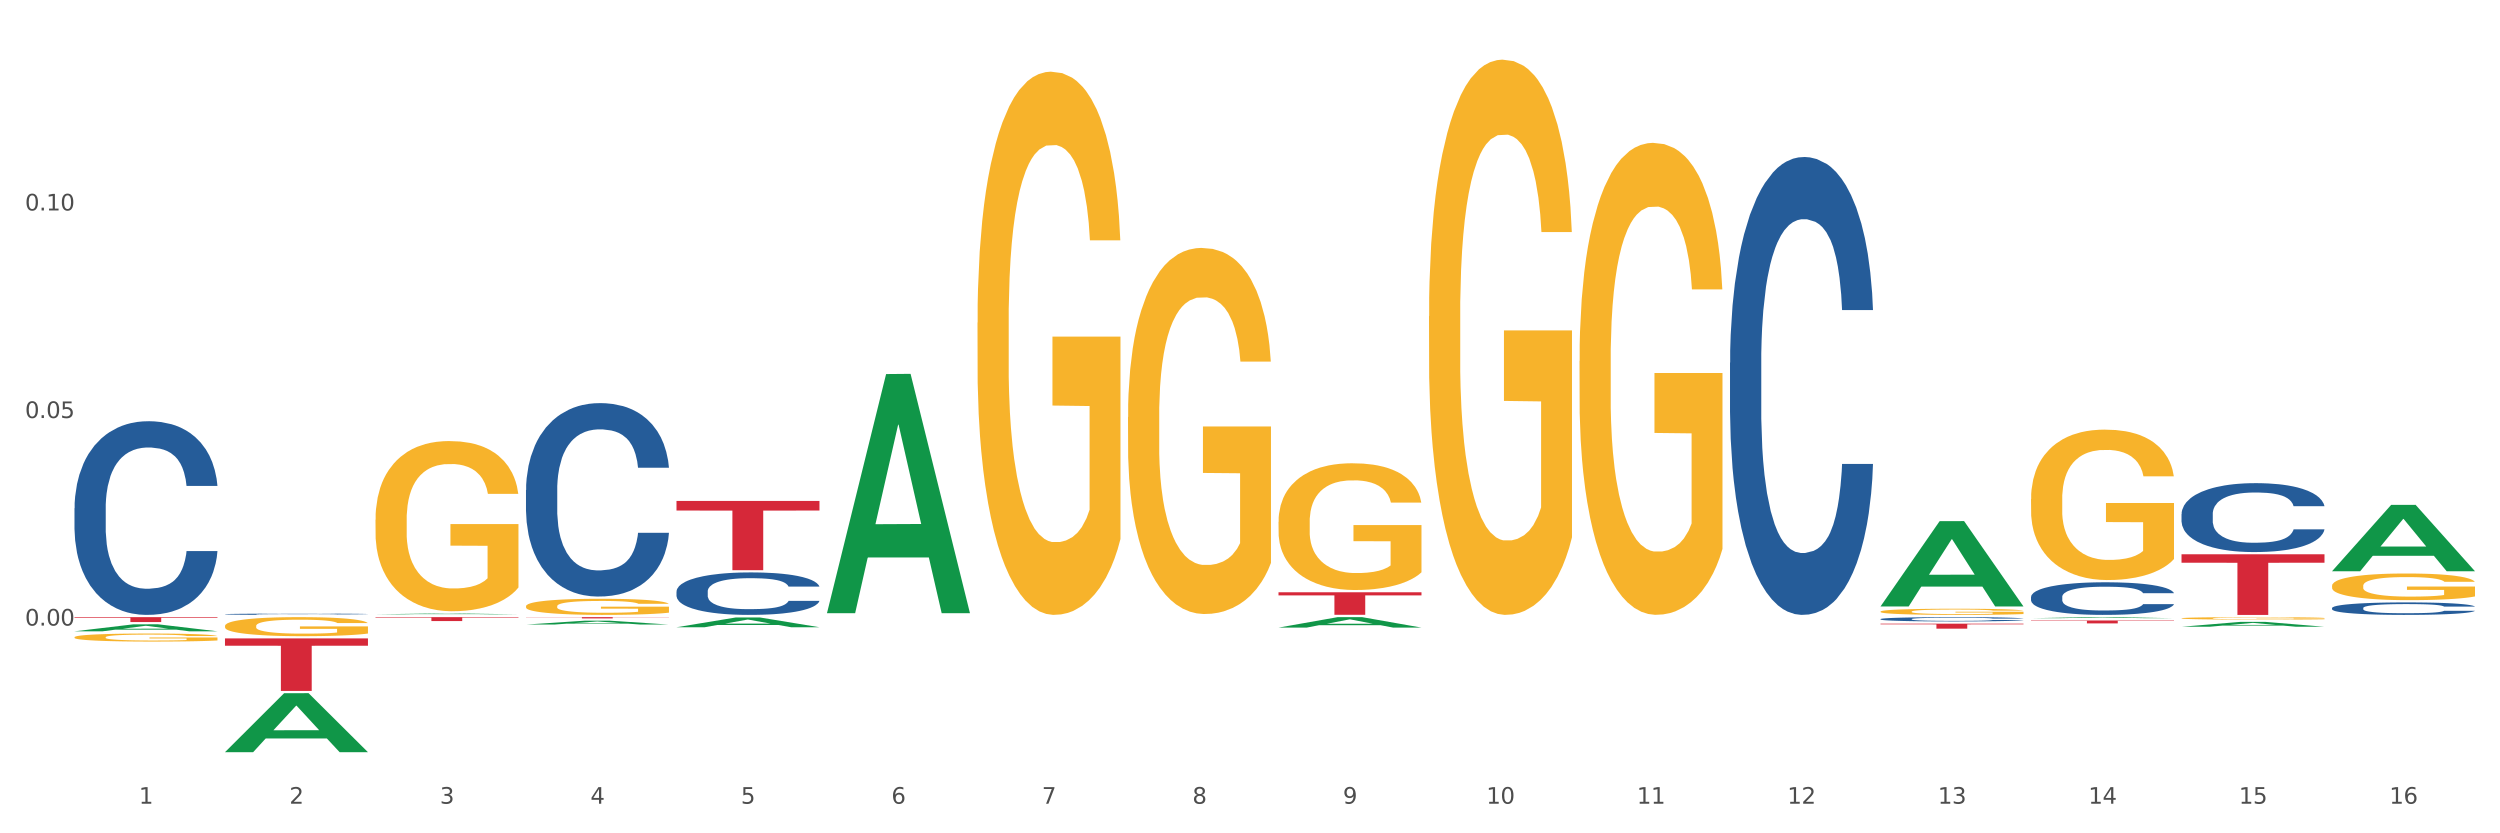 <?xml version="1.0" encoding="utf-8" standalone="no"?>
<!DOCTYPE svg PUBLIC "-//W3C//DTD SVG 1.1//EN"
  "http://www.w3.org/Graphics/SVG/1.1/DTD/svg11.dtd">
<svg xmlns:xlink="http://www.w3.org/1999/xlink" width="1080pt" height="360pt" viewBox="0 0 1080 360" xmlns="http://www.w3.org/2000/svg" version="1.1">
 <rect x="0" y="0" width="1080" height="360" fill="#333333" stroke="none"/>
 <defs>
  <style type="text/css">*{stroke-linejoin: round; stroke-linecap: butt}</style>
 </defs>
 <g id="figure_1">
  <g id="patch_1">
   <path d="M 0 360 
L 1080 360 
L 1080 0 
L 0 0 
z
" style="fill: #ffffff; stroke: #ffffff; stroke-linejoin: miter"/>
  </g>
  <g id="axes_1">
   <g id="matplotlib.axis_1">
    <g id="xtick_1">
     <g id="text_1">
      <!-- 1 -->
      <g style="fill: #4d4d4d" transform="translate(60.004 347.204) scale(0.096 -0.096)">
       <defs>
        <path id="DejaVuSans-31" d="M 794 531 
L 1825 531 
L 1825 4091 
L 703 3866 
L 703 4441 
L 1819 4666 
L 2450 4666 
L 2450 531 
L 3481 531 
L 3481 0 
L 794 0 
L 794 531 
z
" transform="scale(0.016)"/>
       </defs>
       <use xlink:href="#DejaVuSans-31"/>
      </g>
     </g>
    </g>
    <g id="xtick_2">
     <g id="text_2">
      <!-- 2 -->
      <g style="fill: #4d4d4d" transform="translate(125.021 347.204) scale(0.096 -0.096)">
       <defs>
        <path id="DejaVuSans-32" d="M 1228 531 
L 3431 531 
L 3431 0 
L 469 0 
L 469 531 
Q 828 903 1448 1529 
Q 2069 2156 2228 2338 
Q 2531 2678 2651 2914 
Q 2772 3150 2772 3378 
Q 2772 3750 2511 3984 
Q 2250 4219 1831 4219 
Q 1534 4219 1204 4116 
Q 875 4013 500 3803 
L 500 4441 
Q 881 4594 1212 4672 
Q 1544 4750 1819 4750 
Q 2544 4750 2975 4387 
Q 3406 4025 3406 3419 
Q 3406 3131 3298 2873 
Q 3191 2616 2906 2266 
Q 2828 2175 2409 1742 
Q 1991 1309 1228 531 
z
" transform="scale(0.016)"/>
       </defs>
       <use xlink:href="#DejaVuSans-32"/>
      </g>
     </g>
    </g>
    <g id="xtick_3">
     <g id="text_3">
      <!-- 3 -->
      <g style="fill: #4d4d4d" transform="translate(190.039 347.204) scale(0.096 -0.096)">
       <defs>
        <path id="DejaVuSans-33" d="M 2597 2516 
Q 3050 2419 3304 2112 
Q 3559 1806 3559 1356 
Q 3559 666 3084 287 
Q 2609 -91 1734 -91 
Q 1441 -91 1130 -33 
Q 819 25 488 141 
L 488 750 
Q 750 597 1062 519 
Q 1375 441 1716 441 
Q 2309 441 2620 675 
Q 2931 909 2931 1356 
Q 2931 1769 2642 2001 
Q 2353 2234 1838 2234 
L 1294 2234 
L 1294 2753 
L 1863 2753 
Q 2328 2753 2575 2939 
Q 2822 3125 2822 3475 
Q 2822 3834 2567 4026 
Q 2313 4219 1838 4219 
Q 1578 4219 1281 4162 
Q 984 4106 628 3988 
L 628 4550 
Q 988 4650 1302 4700 
Q 1616 4750 1894 4750 
Q 2613 4750 3031 4423 
Q 3450 4097 3450 3541 
Q 3450 3153 3228 2886 
Q 3006 2619 2597 2516 
z
" transform="scale(0.016)"/>
       </defs>
       <use xlink:href="#DejaVuSans-33"/>
      </g>
     </g>
    </g>
    <g id="xtick_4">
     <g id="text_4">
      <!-- 4 -->
      <g style="fill: #4d4d4d" transform="translate(255.056 347.204) scale(0.096 -0.096)">
       <defs>
        <path id="DejaVuSans-34" d="M 2419 4116 
L 825 1625 
L 2419 1625 
L 2419 4116 
z
M 2253 4666 
L 3047 4666 
L 3047 1625 
L 3713 1625 
L 3713 1100 
L 3047 1100 
L 3047 0 
L 2419 0 
L 2419 1100 
L 313 1100 
L 313 1709 
L 2253 4666 
z
" transform="scale(0.016)"/>
       </defs>
       <use xlink:href="#DejaVuSans-34"/>
      </g>
     </g>
    </g>
    <g id="xtick_5">
     <g id="text_5">
      <!-- 5 -->
      <g style="fill: #4d4d4d" transform="translate(320.073 347.204) scale(0.096 -0.096)">
       <defs>
        <path id="DejaVuSans-35" d="M 691 4666 
L 3169 4666 
L 3169 4134 
L 1269 4134 
L 1269 2991 
Q 1406 3038 1543 3061 
Q 1681 3084 1819 3084 
Q 2600 3084 3056 2656 
Q 3513 2228 3513 1497 
Q 3513 744 3044 326 
Q 2575 -91 1722 -91 
Q 1428 -91 1123 -41 
Q 819 9 494 109 
L 494 744 
Q 775 591 1075 516 
Q 1375 441 1709 441 
Q 2250 441 2565 725 
Q 2881 1009 2881 1497 
Q 2881 1984 2565 2268 
Q 2250 2553 1709 2553 
Q 1456 2553 1204 2497 
Q 953 2441 691 2322 
L 691 4666 
z
" transform="scale(0.016)"/>
       </defs>
       <use xlink:href="#DejaVuSans-35"/>
      </g>
     </g>
    </g>
    <g id="xtick_6">
     <g id="text_6">
      <!-- 6 -->
      <g style="fill: #4d4d4d" transform="translate(385.09 347.204) scale(0.096 -0.096)">
       <defs>
        <path id="DejaVuSans-36" d="M 2113 2584 
Q 1688 2584 1439 2293 
Q 1191 2003 1191 1497 
Q 1191 994 1439 701 
Q 1688 409 2113 409 
Q 2538 409 2786 701 
Q 3034 994 3034 1497 
Q 3034 2003 2786 2293 
Q 2538 2584 2113 2584 
z
M 3366 4563 
L 3366 3988 
Q 3128 4100 2886 4159 
Q 2644 4219 2406 4219 
Q 1781 4219 1451 3797 
Q 1122 3375 1075 2522 
Q 1259 2794 1537 2939 
Q 1816 3084 2150 3084 
Q 2853 3084 3261 2657 
Q 3669 2231 3669 1497 
Q 3669 778 3244 343 
Q 2819 -91 2113 -91 
Q 1303 -91 875 529 
Q 447 1150 447 2328 
Q 447 3434 972 4092 
Q 1497 4750 2381 4750 
Q 2619 4750 2861 4703 
Q 3103 4656 3366 4563 
z
" transform="scale(0.016)"/>
       </defs>
       <use xlink:href="#DejaVuSans-36"/>
      </g>
     </g>
    </g>
    <g id="xtick_7">
     <g id="text_7">
      <!-- 7 -->
      <g style="fill: #4d4d4d" transform="translate(450.108 347.204) scale(0.096 -0.096)">
       <defs>
        <path id="DejaVuSans-37" d="M 525 4666 
L 3525 4666 
L 3525 4397 
L 1831 0 
L 1172 0 
L 2766 4134 
L 525 4134 
L 525 4666 
z
" transform="scale(0.016)"/>
       </defs>
       <use xlink:href="#DejaVuSans-37"/>
      </g>
     </g>
    </g>
    <g id="xtick_8">
     <g id="text_8">
      <!-- 8 -->
      <g style="fill: #4d4d4d" transform="translate(515.125 347.204) scale(0.096 -0.096)">
       <defs>
        <path id="DejaVuSans-38" d="M 2034 2216 
Q 1584 2216 1326 1975 
Q 1069 1734 1069 1313 
Q 1069 891 1326 650 
Q 1584 409 2034 409 
Q 2484 409 2743 651 
Q 3003 894 3003 1313 
Q 3003 1734 2745 1975 
Q 2488 2216 2034 2216 
z
M 1403 2484 
Q 997 2584 770 2862 
Q 544 3141 544 3541 
Q 544 4100 942 4425 
Q 1341 4750 2034 4750 
Q 2731 4750 3128 4425 
Q 3525 4100 3525 3541 
Q 3525 3141 3298 2862 
Q 3072 2584 2669 2484 
Q 3125 2378 3379 2068 
Q 3634 1759 3634 1313 
Q 3634 634 3220 271 
Q 2806 -91 2034 -91 
Q 1263 -91 848 271 
Q 434 634 434 1313 
Q 434 1759 690 2068 
Q 947 2378 1403 2484 
z
M 1172 3481 
Q 1172 3119 1398 2916 
Q 1625 2713 2034 2713 
Q 2441 2713 2670 2916 
Q 2900 3119 2900 3481 
Q 2900 3844 2670 4047 
Q 2441 4250 2034 4250 
Q 1625 4250 1398 4047 
Q 1172 3844 1172 3481 
z
" transform="scale(0.016)"/>
       </defs>
       <use xlink:href="#DejaVuSans-38"/>
      </g>
     </g>
    </g>
    <g id="xtick_9">
     <g id="text_9">
      <!-- 9 -->
      <g style="fill: #4d4d4d" transform="translate(580.142 347.204) scale(0.096 -0.096)">
       <defs>
        <path id="DejaVuSans-39" d="M 703 97 
L 703 672 
Q 941 559 1184 500 
Q 1428 441 1663 441 
Q 2288 441 2617 861 
Q 2947 1281 2994 2138 
Q 2813 1869 2534 1725 
Q 2256 1581 1919 1581 
Q 1219 1581 811 2004 
Q 403 2428 403 3163 
Q 403 3881 828 4315 
Q 1253 4750 1959 4750 
Q 2769 4750 3195 4129 
Q 3622 3509 3622 2328 
Q 3622 1225 3098 567 
Q 2575 -91 1691 -91 
Q 1453 -91 1209 -44 
Q 966 3 703 97 
z
M 1959 2075 
Q 2384 2075 2632 2365 
Q 2881 2656 2881 3163 
Q 2881 3666 2632 3958 
Q 2384 4250 1959 4250 
Q 1534 4250 1286 3958 
Q 1038 3666 1038 3163 
Q 1038 2656 1286 2365 
Q 1534 2075 1959 2075 
z
" transform="scale(0.016)"/>
       </defs>
       <use xlink:href="#DejaVuSans-39"/>
      </g>
     </g>
    </g>
    <g id="xtick_10">
     <g id="text_10">
      <!-- 10 -->
      <g style="fill: #4d4d4d" transform="translate(642.105 347.204) scale(0.096 -0.096)">
       <defs>
        <path id="DejaVuSans-30" d="M 2034 4250 
Q 1547 4250 1301 3770 
Q 1056 3291 1056 2328 
Q 1056 1369 1301 889 
Q 1547 409 2034 409 
Q 2525 409 2770 889 
Q 3016 1369 3016 2328 
Q 3016 3291 2770 3770 
Q 2525 4250 2034 4250 
z
M 2034 4750 
Q 2819 4750 3233 4129 
Q 3647 3509 3647 2328 
Q 3647 1150 3233 529 
Q 2819 -91 2034 -91 
Q 1250 -91 836 529 
Q 422 1150 422 2328 
Q 422 3509 836 4129 
Q 1250 4750 2034 4750 
z
" transform="scale(0.016)"/>
       </defs>
       <use xlink:href="#DejaVuSans-31"/>
       <use xlink:href="#DejaVuSans-30" transform="translate(63.623 0)"/>
      </g>
     </g>
    </g>
    <g id="xtick_11">
     <g id="text_11">
      <!-- 11 -->
      <g style="fill: #4d4d4d" transform="translate(707.123 347.204) scale(0.096 -0.096)">
       <use xlink:href="#DejaVuSans-31"/>
       <use xlink:href="#DejaVuSans-31" transform="translate(63.623 0)"/>
      </g>
     </g>
    </g>
    <g id="xtick_12">
     <g id="text_12">
      <!-- 12 -->
      <g style="fill: #4d4d4d" transform="translate(772.14 347.204) scale(0.096 -0.096)">
       <use xlink:href="#DejaVuSans-31"/>
       <use xlink:href="#DejaVuSans-32" transform="translate(63.623 0)"/>
      </g>
     </g>
    </g>
    <g id="xtick_13">
     <g id="text_13">
      <!-- 13 -->
      <g style="fill: #4d4d4d" transform="translate(837.157 347.204) scale(0.096 -0.096)">
       <use xlink:href="#DejaVuSans-31"/>
       <use xlink:href="#DejaVuSans-33" transform="translate(63.623 0)"/>
      </g>
     </g>
    </g>
    <g id="xtick_14">
     <g id="text_14">
      <!-- 14 -->
      <g style="fill: #4d4d4d" transform="translate(902.174 347.204) scale(0.096 -0.096)">
       <use xlink:href="#DejaVuSans-31"/>
       <use xlink:href="#DejaVuSans-34" transform="translate(63.623 0)"/>
      </g>
     </g>
    </g>
    <g id="xtick_15">
     <g id="text_15">
      <!-- 15 -->
      <g style="fill: #4d4d4d" transform="translate(967.192 347.204) scale(0.096 -0.096)">
       <use xlink:href="#DejaVuSans-31"/>
       <use xlink:href="#DejaVuSans-35" transform="translate(63.623 0)"/>
      </g>
     </g>
    </g>
    <g id="xtick_16">
     <g id="text_16">
      <!-- 16 -->
      <g style="fill: #4d4d4d" transform="translate(1032.209 347.204) scale(0.096 -0.096)">
       <use xlink:href="#DejaVuSans-31"/>
       <use xlink:href="#DejaVuSans-36" transform="translate(63.623 0)"/>
      </g>
     </g>
    </g>
    <g id="xtick_17"/>
    <g id="xtick_18"/>
    <g id="xtick_19"/>
    <g id="xtick_20"/>
    <g id="xtick_21"/>
    <g id="xtick_22"/>
    <g id="xtick_23"/>
    <g id="xtick_24"/>
    <g id="xtick_25"/>
    <g id="xtick_26"/>
    <g id="xtick_27"/>
    <g id="xtick_28"/>
    <g id="xtick_29"/>
    <g id="xtick_30"/>
    <g id="xtick_31"/>
   </g>
   <g id="matplotlib.axis_2">
    <g id="ytick_1">
     <g id="text_17">
      <!-- 0.00 -->
      <g style="fill: #4d4d4d" transform="translate(10.8 270.249) scale(0.096 -0.096)">
       <defs>
        <path id="DejaVuSans-2e" d="M 684 794 
L 1344 794 
L 1344 0 
L 684 0 
L 684 794 
z
" transform="scale(0.016)"/>
       </defs>
       <use xlink:href="#DejaVuSans-30"/>
       <use xlink:href="#DejaVuSans-2e" transform="translate(63.623 0)"/>
       <use xlink:href="#DejaVuSans-30" transform="translate(95.41 0)"/>
       <use xlink:href="#DejaVuSans-30" transform="translate(159.033 0)"/>
      </g>
     </g>
    </g>
    <g id="ytick_2">
     <g id="text_18">
      <!-- 0.05 -->
      <g style="fill: #4d4d4d" transform="translate(10.8 180.588) scale(0.096 -0.096)">
       <use xlink:href="#DejaVuSans-30"/>
       <use xlink:href="#DejaVuSans-2e" transform="translate(63.623 0)"/>
       <use xlink:href="#DejaVuSans-30" transform="translate(95.41 0)"/>
       <use xlink:href="#DejaVuSans-35" transform="translate(159.033 0)"/>
      </g>
     </g>
    </g>
    <g id="ytick_3">
     <g id="text_19">
      <!-- 0.10 -->
      <g style="fill: #4d4d4d" transform="translate(10.8 90.927) scale(0.096 -0.096)">
       <use xlink:href="#DejaVuSans-30"/>
       <use xlink:href="#DejaVuSans-2e" transform="translate(63.623 0)"/>
       <use xlink:href="#DejaVuSans-31" transform="translate(95.41 0)"/>
       <use xlink:href="#DejaVuSans-30" transform="translate(159.033 0)"/>
      </g>
     </g>
    </g>
    <g id="ytick_4"/>
    <g id="ytick_5"/>
    <g id="ytick_6"/>
    <g id="ytick_7"/>
   </g>
   <g id="PolyCollection_1">
    <path d="M 32.175 272.72 
L 32.239 272.717 
L 57.709 269.699 
L 68.28 269.696 
L 93.941 272.726 
L 81.715 272.726 
L 76.176 272.02 
L 49.877 272.02 
L 49.686 272.032 
L 44.337 272.726 
L 32.175 272.726 
L 32.175 272.72 
L 53.188 271.599 
L 72.864 271.596 
L 63.122 270.342 
L 62.995 270.336 
L 62.867 270.345 
L 53.125 271.596 
L 53.188 271.599 
L 32.175 272.72 
z
" clip-path="url(#p076932b703)" style="fill: #109648"/>
    <path d="M 812.382 269.425 
L 874.148 269.425 
L 874.148 269.724 
L 849.852 269.726 
L 849.852 271.577 
L 836.532 271.577 
L 836.532 269.726 
L 812.382 269.724 
L 812.382 269.427 
L 812.382 269.425 
z
" clip-path="url(#p076932b703)" style="fill: #d62839"/>
    <path d="M 552.313 255.853 
L 614.079 255.853 
L 614.079 257.206 
L 589.783 257.215 
L 589.783 265.593 
L 576.463 265.593 
L 576.463 257.215 
L 552.313 257.206 
L 552.313 255.862 
L 552.313 255.853 
z
" clip-path="url(#p076932b703)" style="fill: #d62839"/>
    <path d="M 292.244 216.395 
L 354.01 216.395 
L 354.01 220.553 
L 329.714 220.581 
L 329.714 246.321 
L 316.394 246.321 
L 316.394 220.581 
L 292.244 220.553 
L 292.244 216.423 
L 292.244 216.395 
z
" clip-path="url(#p076932b703)" style="fill: #d62839"/>
    <path d="M 227.227 266.602 
L 288.993 266.602 
L 288.993 266.679 
L 264.696 266.679 
L 264.696 267.157 
L 251.377 267.157 
L 251.377 266.679 
L 227.227 266.679 
L 227.227 266.602 
L 227.227 266.602 
z
" clip-path="url(#p076932b703)" style="fill: #d62839"/>
    <path d="M 162.209 266.602 
L 223.976 266.602 
L 223.976 266.838 
L 199.679 266.839 
L 199.679 268.301 
L 186.36 268.301 
L 186.36 266.839 
L 162.209 266.838 
L 162.209 266.603 
L 162.209 266.602 
z
" clip-path="url(#p076932b703)" style="fill: #d62839"/>
    <path d="M 97.192 275.799 
L 158.959 275.799 
L 158.959 278.951 
L 134.662 278.972 
L 134.662 298.48 
L 121.343 298.48 
L 121.343 278.972 
L 97.192 278.951 
L 97.192 275.82 
L 97.192 275.799 
z
" clip-path="url(#p076932b703)" style="fill: #d62839"/>
    <path d="M 32.175 266.602 
L 93.941 266.602 
L 93.941 266.898 
L 69.645 266.9 
L 69.645 268.733 
L 56.325 268.733 
L 56.325 266.9 
L 32.175 266.898 
L 32.175 266.604 
L 32.175 266.602 
z
" clip-path="url(#p076932b703)" style="fill: #d62839"/>
    <path d="M 97.192 270.406 
L 97.265 270.399 
L 97.265 270.128 
L 97.411 269.895 
L 98.14 269.331 
L 99.234 268.865 
L 100.036 268.617 
L 100.838 268.414 
L 101.786 268.211 
L 102.953 268 
L 105.068 267.692 
L 106.381 267.534 
L 107.985 267.369 
L 110.902 267.128 
L 113.017 266.993 
L 115.204 266.88 
L 118.778 266.745 
L 121.111 266.684 
L 123.591 266.639 
L 126.58 266.609 
L 128.841 266.602 
L 133.8 266.624 
L 138.03 266.692 
L 140.071 266.745 
L 142.697 266.835 
L 144.082 266.895 
L 146.343 267.015 
L 148.676 267.173 
L 150.281 267.309 
L 152.687 267.564 
L 154.51 267.82 
L 156.188 268.136 
L 157.063 268.354 
L 157.719 268.557 
L 158.302 268.79 
L 158.886 269.158 
L 145.759 269.158 
L 145.249 268.895 
L 144.447 268.647 
L 143.28 268.406 
L 142.259 268.256 
L 140.509 268.068 
L 138.905 267.948 
L 137.227 267.857 
L 135.185 267.782 
L 133.581 267.745 
L 131.321 267.715 
L 126.872 267.722 
L 123.882 267.782 
L 121.84 267.857 
L 120.528 267.925 
L 119.361 268 
L 118.048 268.106 
L 116.517 268.263 
L 115.423 268.406 
L 114.329 268.587 
L 113.454 268.767 
L 112.652 268.978 
L 111.996 269.203 
L 111.485 269.436 
L 111.048 269.722 
L 110.683 270.196 
L 110.683 271.226 
L 110.829 271.459 
L 111.194 271.767 
L 111.631 272.001 
L 112.36 272.279 
L 113.017 272.467 
L 114.256 272.737 
L 115.642 272.963 
L 116.736 273.106 
L 117.83 273.226 
L 119.726 273.392 
L 121.84 273.527 
L 123.664 273.61 
L 126.143 273.685 
L 127.82 273.715 
L 129.279 273.73 
L 132.852 273.73 
L 135.404 273.707 
L 138.248 273.655 
L 140.436 273.587 
L 142.259 273.504 
L 144.301 273.369 
L 145.614 273.241 
L 145.614 271.67 
L 129.57 271.662 
L 129.57 270.617 
L 158.959 270.617 
L 158.959 273.685 
L 157.719 273.843 
L 156.333 273.986 
L 154.875 274.114 
L 152.687 274.271 
L 150.062 274.422 
L 147.728 274.527 
L 145.249 274.617 
L 142.332 274.7 
L 138.54 274.775 
L 136.206 274.805 
L 133.289 274.828 
L 129.862 274.835 
L 126.872 274.82 
L 123.955 274.783 
L 120.892 274.715 
L 117.903 274.617 
L 115.642 274.52 
L 113.381 274.399 
L 110.975 274.241 
L 109.079 274.091 
L 107.62 273.956 
L 106.016 273.783 
L 104.266 273.557 
L 102.953 273.354 
L 101.786 273.144 
L 100.547 272.873 
L 99.672 272.64 
L 98.797 272.346 
L 98.286 272.128 
L 97.703 271.79 
L 97.265 271.316 
L 97.192 270.406 
z
" clip-path="url(#p076932b703)" style="fill: #f7b32b"/>
    <path d="M 32.175 219.56 
L 32.248 219.483 
L 32.248 217.344 
L 32.467 214.44 
L 33.27 209.091 
L 34.292 205.041 
L 36.045 200.303 
L 36.994 198.316 
L 38.235 196.1 
L 40.79 192.508 
L 43.711 189.452 
L 45.755 187.771 
L 47.288 186.701 
L 50.72 184.791 
L 52.691 183.95 
L 54.735 183.262 
L 56.487 182.804 
L 59.408 182.269 
L 61.744 182.04 
L 64.445 181.963 
L 66.709 182.04 
L 69.702 182.345 
L 74.083 183.262 
L 75.762 183.797 
L 78.025 184.714 
L 80.362 185.937 
L 82.26 187.159 
L 84.45 188.917 
L 86.713 191.209 
L 88.904 194.113 
L 90.437 196.788 
L 91.678 199.615 
L 92.773 203.054 
L 93.576 206.798 
L 93.941 209.931 
L 80.581 209.931 
L 80.216 207.104 
L 79.485 204.047 
L 78.755 201.984 
L 77.952 200.303 
L 76.711 198.393 
L 75.616 197.17 
L 73.791 195.718 
L 72.111 194.801 
L 70.724 194.266 
L 69.045 193.808 
L 65.468 193.349 
L 62.912 193.349 
L 61.306 193.502 
L 59.335 193.884 
L 57.655 194.419 
L 55.684 195.336 
L 54.151 196.329 
L 52.618 197.628 
L 51.742 198.545 
L 50.427 200.226 
L 49.551 201.602 
L 48.383 203.971 
L 47.726 205.652 
L 46.558 210.008 
L 46.047 213.217 
L 45.828 215.433 
L 45.682 217.879 
L 45.682 229.799 
L 46.12 235.148 
L 46.485 237.441 
L 47.069 240.039 
L 48.164 243.401 
L 49.77 246.687 
L 51.45 249.056 
L 52.837 250.508 
L 54.151 251.578 
L 55.465 252.418 
L 57.071 253.183 
L 58.386 253.641 
L 60.357 254.1 
L 62.693 254.329 
L 64.518 254.329 
L 68.242 253.947 
L 69.921 253.565 
L 71.527 253.03 
L 73.28 252.189 
L 74.667 251.272 
L 75.47 250.584 
L 76.784 249.133 
L 77.806 247.604 
L 78.682 245.847 
L 79.266 244.318 
L 79.923 242.026 
L 80.435 239.428 
L 80.581 238.052 
L 93.941 238.052 
L 93.649 240.803 
L 93.138 243.478 
L 92.116 247.069 
L 91.313 249.133 
L 90.072 251.654 
L 88.758 253.794 
L 86.932 256.163 
L 85.253 257.92 
L 83.501 259.449 
L 81.603 260.824 
L 78.171 262.735 
L 76.93 263.269 
L 74.302 264.186 
L 72.257 264.721 
L 69.264 265.256 
L 66.198 265.562 
L 62.985 265.638 
L 60.138 265.485 
L 56.998 265.027 
L 55.027 264.569 
L 52.837 263.881 
L 50.281 262.811 
L 47.872 261.512 
L 45.609 259.984 
L 43.492 258.226 
L 41.52 256.239 
L 38.965 252.953 
L 37.067 249.744 
L 35.679 246.764 
L 34.73 244.242 
L 33.781 241.032 
L 33.27 238.816 
L 32.467 233.467 
L 32.175 228.5 
L 32.175 219.56 
z
" clip-path="url(#p076932b703)" style="fill: #255c99"/>
    <path d="M 97.192 265.333 
L 97.265 265.332 
L 97.265 265.318 
L 97.484 265.299 
L 98.287 265.263 
L 99.31 265.236 
L 101.062 265.205 
L 102.011 265.192 
L 103.252 265.177 
L 105.807 265.153 
L 108.728 265.133 
L 110.772 265.122 
L 112.305 265.114 
L 115.737 265.102 
L 117.708 265.096 
L 119.752 265.092 
L 121.505 265.089 
L 124.425 265.085 
L 126.761 265.084 
L 129.463 265.083 
L 131.726 265.084 
L 134.719 265.086 
L 139.1 265.092 
L 140.779 265.095 
L 143.042 265.101 
L 145.379 265.109 
L 147.277 265.118 
L 149.467 265.129 
L 151.731 265.144 
L 153.921 265.164 
L 155.454 265.181 
L 156.695 265.2 
L 157.79 265.223 
L 158.594 265.248 
L 158.959 265.269 
L 145.598 265.269 
L 145.233 265.25 
L 144.503 265.23 
L 143.773 265.216 
L 142.969 265.205 
L 141.728 265.192 
L 140.633 265.184 
L 138.808 265.174 
L 137.129 265.168 
L 135.741 265.165 
L 134.062 265.162 
L 130.485 265.159 
L 127.929 265.159 
L 126.323 265.16 
L 124.352 265.162 
L 122.673 265.166 
L 120.701 265.172 
L 119.168 265.178 
L 117.635 265.187 
L 116.759 265.193 
L 115.445 265.204 
L 114.569 265.213 
L 113.4 265.229 
L 112.743 265.24 
L 111.575 265.269 
L 111.064 265.29 
L 110.845 265.305 
L 110.699 265.321 
L 110.699 265.4 
L 111.137 265.436 
L 111.502 265.451 
L 112.086 265.468 
L 113.181 265.491 
L 114.788 265.513 
L 116.467 265.528 
L 117.854 265.538 
L 119.168 265.545 
L 120.482 265.551 
L 122.089 265.556 
L 123.403 265.559 
L 125.374 265.562 
L 127.71 265.563 
L 129.536 265.563 
L 133.259 265.561 
L 134.938 265.558 
L 136.545 265.555 
L 138.297 265.549 
L 139.684 265.543 
L 140.487 265.538 
L 141.801 265.529 
L 142.823 265.519 
L 143.7 265.507 
L 144.284 265.497 
L 144.941 265.482 
L 145.452 265.464 
L 145.598 265.455 
L 158.959 265.455 
L 158.667 265.474 
L 158.156 265.491 
L 157.133 265.515 
L 156.33 265.529 
L 155.089 265.546 
L 153.775 265.56 
L 151.95 265.575 
L 150.27 265.587 
L 148.518 265.597 
L 146.62 265.606 
L 143.188 265.619 
L 141.947 265.623 
L 139.319 265.629 
L 137.275 265.632 
L 134.281 265.636 
L 131.215 265.638 
L 128.002 265.638 
L 125.155 265.637 
L 122.016 265.634 
L 120.044 265.631 
L 117.854 265.627 
L 115.299 265.62 
L 112.889 265.611 
L 110.626 265.601 
L 108.509 265.589 
L 106.538 265.576 
L 103.982 265.554 
L 102.084 265.533 
L 100.697 265.513 
L 99.748 265.496 
L 98.798 265.475 
L 98.287 265.46 
L 97.484 265.425 
L 97.192 265.392 
L 97.192 265.333 
z
" clip-path="url(#p076932b703)" style="fill: #255c99"/>
    <path d="M 227.227 211.69 
L 227.3 211.614 
L 227.3 209.477 
L 227.519 206.577 
L 228.322 201.235 
L 229.344 197.19 
L 231.096 192.459 
L 232.045 190.474 
L 233.287 188.261 
L 235.842 184.674 
L 238.762 181.622 
L 240.807 179.943 
L 242.34 178.874 
L 245.771 176.966 
L 247.743 176.127 
L 249.787 175.44 
L 251.539 174.982 
L 254.459 174.448 
L 256.796 174.219 
L 259.497 174.143 
L 261.76 174.219 
L 264.754 174.524 
L 269.134 175.44 
L 270.814 175.974 
L 273.077 176.89 
L 275.413 178.111 
L 277.312 179.332 
L 279.502 181.088 
L 281.765 183.377 
L 283.955 186.277 
L 285.489 188.948 
L 286.73 191.772 
L 287.825 195.206 
L 288.628 198.945 
L 288.993 202.074 
L 275.632 202.074 
L 275.267 199.251 
L 274.537 196.198 
L 273.807 194.138 
L 273.004 192.459 
L 271.763 190.551 
L 270.668 189.33 
L 268.842 187.88 
L 267.163 186.964 
L 265.776 186.43 
L 264.097 185.972 
L 260.519 185.514 
L 257.964 185.514 
L 256.358 185.666 
L 254.386 186.048 
L 252.707 186.582 
L 250.736 187.498 
L 249.203 188.49 
L 247.669 189.788 
L 246.793 190.703 
L 245.479 192.382 
L 244.603 193.756 
L 243.435 196.122 
L 242.778 197.801 
L 241.61 202.151 
L 241.099 205.356 
L 240.88 207.569 
L 240.734 210.011 
L 240.734 221.917 
L 241.172 227.259 
L 241.537 229.548 
L 242.121 232.143 
L 243.216 235.501 
L 244.822 238.782 
L 246.501 241.148 
L 247.889 242.598 
L 249.203 243.667 
L 250.517 244.506 
L 252.123 245.269 
L 253.437 245.727 
L 255.409 246.185 
L 257.745 246.414 
L 259.57 246.414 
L 263.294 246.032 
L 264.973 245.651 
L 266.579 245.117 
L 268.331 244.277 
L 269.718 243.361 
L 270.522 242.674 
L 271.836 241.224 
L 272.858 239.698 
L 273.734 237.943 
L 274.318 236.417 
L 274.975 234.127 
L 275.486 231.532 
L 275.632 230.159 
L 288.993 230.159 
L 288.701 232.906 
L 288.19 235.577 
L 287.168 239.164 
L 286.365 241.224 
L 285.124 243.743 
L 283.809 245.88 
L 281.984 248.246 
L 280.305 250.001 
L 278.553 251.527 
L 276.654 252.901 
L 273.223 254.809 
L 271.982 255.343 
L 269.353 256.259 
L 267.309 256.793 
L 264.316 257.327 
L 261.249 257.632 
L 258.037 257.709 
L 255.19 257.556 
L 252.05 257.098 
L 250.079 256.64 
L 247.889 255.953 
L 245.333 254.885 
L 242.924 253.588 
L 240.661 252.061 
L 238.543 250.306 
L 236.572 248.322 
L 234.017 245.04 
L 232.118 241.835 
L 230.731 238.859 
L 229.782 236.34 
L 228.833 233.135 
L 228.322 230.922 
L 227.519 225.58 
L 227.227 220.619 
L 227.227 211.69 
z
" clip-path="url(#p076932b703)" style="fill: #255c99"/>
    <path d="M 292.244 255.531 
L 292.317 255.514 
L 292.317 255.045 
L 292.536 254.408 
L 293.339 253.235 
L 294.361 252.346 
L 296.113 251.307 
L 297.063 250.871 
L 298.304 250.385 
L 300.859 249.597 
L 303.78 248.927 
L 305.824 248.558 
L 307.357 248.323 
L 310.788 247.904 
L 312.76 247.72 
L 314.804 247.569 
L 316.556 247.468 
L 319.477 247.351 
L 321.813 247.301 
L 324.514 247.284 
L 326.778 247.301 
L 329.771 247.368 
L 334.152 247.569 
L 335.831 247.686 
L 338.094 247.888 
L 340.431 248.156 
L 342.329 248.424 
L 344.519 248.809 
L 346.782 249.312 
L 348.973 249.949 
L 350.506 250.536 
L 351.747 251.156 
L 352.842 251.91 
L 353.645 252.732 
L 354.01 253.419 
L 340.65 253.419 
L 340.284 252.799 
L 339.554 252.128 
L 338.824 251.676 
L 338.021 251.307 
L 336.78 250.888 
L 335.685 250.62 
L 333.86 250.301 
L 332.18 250.1 
L 330.793 249.983 
L 329.114 249.882 
L 325.536 249.782 
L 322.981 249.782 
L 321.375 249.815 
L 319.404 249.899 
L 317.724 250.016 
L 315.753 250.217 
L 314.22 250.435 
L 312.687 250.72 
L 311.811 250.921 
L 310.496 251.29 
L 309.62 251.592 
L 308.452 252.111 
L 307.795 252.48 
L 306.627 253.436 
L 306.116 254.14 
L 305.897 254.626 
L 305.751 255.162 
L 305.751 257.777 
L 306.189 258.95 
L 306.554 259.453 
L 307.138 260.023 
L 308.233 260.761 
L 309.839 261.481 
L 311.519 262.001 
L 312.906 262.319 
L 314.22 262.554 
L 315.534 262.739 
L 317.14 262.906 
L 318.455 263.007 
L 320.426 263.107 
L 322.762 263.158 
L 324.587 263.158 
L 328.311 263.074 
L 329.99 262.99 
L 331.596 262.873 
L 333.349 262.688 
L 334.736 262.487 
L 335.539 262.336 
L 336.853 262.018 
L 337.875 261.683 
L 338.751 261.297 
L 339.335 260.962 
L 339.992 260.459 
L 340.504 259.889 
L 340.65 259.587 
L 354.01 259.587 
L 353.718 260.191 
L 353.207 260.777 
L 352.185 261.565 
L 351.382 262.018 
L 350.141 262.571 
L 348.827 263.04 
L 347.001 263.56 
L 345.322 263.945 
L 343.57 264.281 
L 341.672 264.582 
L 338.24 265.001 
L 336.999 265.119 
L 334.371 265.32 
L 332.326 265.437 
L 329.333 265.555 
L 326.267 265.622 
L 323.054 265.638 
L 320.207 265.605 
L 317.067 265.504 
L 315.096 265.404 
L 312.906 265.253 
L 310.35 265.018 
L 307.941 264.733 
L 305.678 264.398 
L 303.561 264.012 
L 301.589 263.577 
L 299.034 262.856 
L 297.136 262.152 
L 295.748 261.498 
L 294.799 260.945 
L 293.85 260.241 
L 293.339 259.755 
L 292.536 258.582 
L 292.244 257.492 
L 292.244 255.531 
z
" clip-path="url(#p076932b703)" style="fill: #255c99"/>
    <path d="M 747.365 156.702 
L 747.438 156.522 
L 747.438 151.463 
L 747.657 144.598 
L 748.46 131.952 
L 749.482 122.378 
L 751.234 111.177 
L 752.183 106.48 
L 753.424 101.241 
L 755.98 92.75 
L 758.9 85.524 
L 760.944 81.549 
L 762.478 79.02 
L 765.909 74.504 
L 767.88 72.516 
L 769.925 70.89 
L 771.677 69.806 
L 774.597 68.542 
L 776.934 68 
L 779.635 67.819 
L 781.898 68 
L 784.892 68.723 
L 789.272 70.89 
L 790.952 72.155 
L 793.215 74.323 
L 795.551 77.213 
L 797.449 80.104 
L 799.64 84.259 
L 801.903 89.679 
L 804.093 96.544 
L 805.627 102.867 
L 806.868 109.551 
L 807.963 117.68 
L 808.766 126.533 
L 809.131 133.94 
L 795.77 133.94 
L 795.405 127.255 
L 794.675 120.029 
L 793.945 115.151 
L 793.142 111.177 
L 791.901 106.66 
L 790.806 103.77 
L 788.98 100.337 
L 787.301 98.17 
L 785.914 96.905 
L 784.235 95.821 
L 780.657 94.737 
L 778.102 94.737 
L 776.496 95.098 
L 774.524 96.002 
L 772.845 97.266 
L 770.874 99.434 
L 769.341 101.783 
L 767.807 104.854 
L 766.931 107.022 
L 765.617 110.996 
L 764.741 114.248 
L 763.573 119.848 
L 762.916 123.823 
L 761.748 134.12 
L 761.237 141.708 
L 761.018 146.947 
L 760.871 152.728 
L 760.871 180.91 
L 761.31 193.556 
L 761.675 198.976 
L 762.259 205.118 
L 763.354 213.067 
L 764.96 220.835 
L 766.639 226.436 
L 768.026 229.868 
L 769.341 232.397 
L 770.655 234.385 
L 772.261 236.191 
L 773.575 237.275 
L 775.546 238.359 
L 777.883 238.901 
L 779.708 238.901 
L 783.432 237.998 
L 785.111 237.095 
L 786.717 235.83 
L 788.469 233.843 
L 789.856 231.675 
L 790.66 230.049 
L 791.974 226.616 
L 792.996 223.003 
L 793.872 218.848 
L 794.456 215.235 
L 795.113 209.815 
L 795.624 203.673 
L 795.77 200.421 
L 809.131 200.421 
L 808.839 206.925 
L 808.328 213.248 
L 807.306 221.739 
L 806.503 226.616 
L 805.262 232.578 
L 803.947 237.637 
L 802.122 243.237 
L 800.443 247.392 
L 798.691 251.005 
L 796.792 254.257 
L 793.361 258.773 
L 792.12 260.038 
L 789.491 262.206 
L 787.447 263.47 
L 784.454 264.735 
L 781.387 265.458 
L 778.175 265.638 
L 775.327 265.277 
L 772.188 264.193 
L 770.217 263.109 
L 768.026 261.483 
L 765.471 258.954 
L 763.062 255.883 
L 760.798 252.27 
L 758.681 248.115 
L 756.71 243.418 
L 754.155 235.649 
L 752.256 228.062 
L 750.869 221.016 
L 749.92 215.054 
L 748.971 207.467 
L 748.46 202.228 
L 747.657 189.582 
L 747.365 177.839 
L 747.365 156.702 
z
" clip-path="url(#p076932b703)" style="fill: #255c99"/>
    <path d="M 877.399 268.033 
L 939.166 268.033 
L 939.166 268.21 
L 914.869 268.211 
L 914.869 269.305 
L 901.549 269.305 
L 901.549 268.211 
L 877.399 268.21 
L 877.399 268.034 
L 877.399 268.033 
z
" clip-path="url(#p076932b703)" style="fill: #d62839"/>
    <path d="M 812.382 267.437 
L 812.455 267.436 
L 812.455 267.388 
L 812.674 267.323 
L 813.477 267.205 
L 814.499 267.115 
L 816.251 267.009 
L 817.201 266.965 
L 818.442 266.916 
L 820.997 266.836 
L 823.917 266.768 
L 825.962 266.731 
L 827.495 266.707 
L 830.926 266.665 
L 832.898 266.646 
L 834.942 266.631 
L 836.694 266.62 
L 839.615 266.608 
L 841.951 266.603 
L 844.652 266.602 
L 846.916 266.603 
L 849.909 266.61 
L 854.29 266.631 
L 855.969 266.642 
L 858.232 266.663 
L 860.568 266.69 
L 862.467 266.717 
L 864.657 266.756 
L 866.92 266.807 
L 869.111 266.872 
L 870.644 266.931 
L 871.885 266.994 
L 872.98 267.07 
L 873.783 267.154 
L 874.148 267.223 
L 860.787 267.223 
L 860.422 267.16 
L 859.692 267.092 
L 858.962 267.047 
L 858.159 267.009 
L 856.918 266.967 
L 855.823 266.94 
L 853.998 266.907 
L 852.318 266.887 
L 850.931 266.875 
L 849.252 266.865 
L 845.674 266.855 
L 843.119 266.855 
L 841.513 266.858 
L 839.542 266.867 
L 837.862 266.878 
L 835.891 266.899 
L 834.358 266.921 
L 832.825 266.95 
L 831.949 266.97 
L 830.634 267.008 
L 829.758 267.038 
L 828.59 267.091 
L 827.933 267.128 
L 826.765 267.225 
L 826.254 267.296 
L 826.035 267.346 
L 825.889 267.4 
L 825.889 267.665 
L 826.327 267.784 
L 826.692 267.835 
L 827.276 267.892 
L 828.371 267.967 
L 829.977 268.04 
L 831.657 268.093 
L 833.044 268.125 
L 834.358 268.149 
L 835.672 268.167 
L 837.278 268.184 
L 838.592 268.195 
L 840.564 268.205 
L 842.9 268.21 
L 844.725 268.21 
L 848.449 268.201 
L 850.128 268.193 
L 851.734 268.181 
L 853.486 268.162 
L 854.874 268.142 
L 855.677 268.127 
L 856.991 268.094 
L 858.013 268.06 
L 858.889 268.021 
L 859.473 267.987 
L 860.13 267.936 
L 860.641 267.879 
L 860.787 267.848 
L 874.148 267.848 
L 873.856 267.909 
L 873.345 267.969 
L 872.323 268.049 
L 871.52 268.094 
L 870.279 268.15 
L 868.965 268.198 
L 867.139 268.251 
L 865.46 268.29 
L 863.708 268.324 
L 861.81 268.354 
L 858.378 268.397 
L 857.137 268.409 
L 854.509 268.429 
L 852.464 268.441 
L 849.471 268.453 
L 846.405 268.46 
L 843.192 268.461 
L 840.345 268.458 
L 837.205 268.448 
L 835.234 268.437 
L 833.044 268.422 
L 830.488 268.398 
L 828.079 268.37 
L 825.816 268.336 
L 823.698 268.296 
L 821.727 268.252 
L 819.172 268.179 
L 817.274 268.108 
L 815.886 268.042 
L 814.937 267.986 
L 813.988 267.914 
L 813.477 267.865 
L 812.674 267.746 
L 812.382 267.636 
L 812.382 267.437 
z
" clip-path="url(#p076932b703)" style="fill: #255c99"/>
    <path d="M 942.416 222.097 
L 942.489 222.07 
L 942.489 221.309 
L 942.708 220.276 
L 943.512 218.372 
L 944.534 216.931 
L 946.286 215.245 
L 947.235 214.538 
L 948.476 213.75 
L 951.032 212.472 
L 953.952 211.384 
L 955.996 210.786 
L 957.529 210.405 
L 960.961 209.725 
L 962.932 209.426 
L 964.976 209.181 
L 966.729 209.018 
L 969.649 208.828 
L 971.985 208.746 
L 974.687 208.719 
L 976.95 208.746 
L 979.943 208.855 
L 984.324 209.181 
L 986.003 209.372 
L 988.267 209.698 
L 990.603 210.133 
L 992.501 210.568 
L 994.691 211.194 
L 996.955 212.009 
L 999.145 213.043 
L 1000.678 213.994 
L 1001.919 215 
L 1003.015 216.224 
L 1003.818 217.556 
L 1004.183 218.671 
L 990.822 218.671 
L 990.457 217.665 
L 989.727 216.577 
L 988.997 215.843 
L 988.194 215.245 
L 986.952 214.565 
L 985.857 214.13 
L 984.032 213.614 
L 982.353 213.287 
L 980.966 213.097 
L 979.286 212.934 
L 975.709 212.771 
L 973.154 212.771 
L 971.547 212.825 
L 969.576 212.961 
L 967.897 213.151 
L 965.926 213.478 
L 964.392 213.831 
L 962.859 214.293 
L 961.983 214.62 
L 960.669 215.218 
L 959.793 215.707 
L 958.625 216.55 
L 957.967 217.149 
L 956.799 218.698 
L 956.288 219.84 
L 956.069 220.629 
L 955.923 221.499 
L 955.923 225.741 
L 956.361 227.645 
L 956.726 228.46 
L 957.31 229.385 
L 958.406 230.581 
L 960.012 231.75 
L 961.691 232.593 
L 963.078 233.11 
L 964.392 233.491 
L 965.707 233.79 
L 967.313 234.062 
L 968.627 234.225 
L 970.598 234.388 
L 972.935 234.47 
L 974.76 234.47 
L 978.483 234.334 
L 980.163 234.198 
L 981.769 234.007 
L 983.521 233.708 
L 984.908 233.382 
L 985.711 233.137 
L 987.025 232.621 
L 988.048 232.077 
L 988.924 231.451 
L 989.508 230.908 
L 990.165 230.092 
L 990.676 229.167 
L 990.822 228.678 
L 1004.183 228.678 
L 1003.891 229.657 
L 1003.38 230.608 
L 1002.358 231.886 
L 1001.554 232.621 
L 1000.313 233.518 
L 998.999 234.279 
L 997.174 235.122 
L 995.495 235.748 
L 993.742 236.291 
L 991.844 236.781 
L 988.413 237.461 
L 987.171 237.651 
L 984.543 237.977 
L 982.499 238.168 
L 979.505 238.358 
L 976.439 238.467 
L 973.227 238.494 
L 970.379 238.44 
L 967.24 238.276 
L 965.268 238.113 
L 963.078 237.869 
L 960.523 237.488 
L 958.114 237.026 
L 955.85 236.482 
L 953.733 235.856 
L 951.762 235.149 
L 949.206 233.98 
L 947.308 232.838 
L 945.921 231.778 
L 944.972 230.88 
L 944.023 229.738 
L 943.512 228.95 
L 942.708 227.046 
L 942.416 225.279 
L 942.416 222.097 
z
" clip-path="url(#p076932b703)" style="fill: #255c99"/>
    <path d="M 1007.434 262.662 
L 1007.507 262.657 
L 1007.507 262.519 
L 1007.726 262.332 
L 1008.529 261.986 
L 1009.551 261.725 
L 1011.303 261.419 
L 1012.252 261.29 
L 1013.493 261.147 
L 1016.049 260.915 
L 1018.969 260.718 
L 1021.013 260.609 
L 1022.547 260.54 
L 1025.978 260.417 
L 1027.949 260.363 
L 1029.994 260.318 
L 1031.746 260.289 
L 1034.666 260.254 
L 1037.003 260.239 
L 1039.704 260.234 
L 1041.967 260.239 
L 1044.961 260.259 
L 1049.341 260.318 
L 1051.021 260.353 
L 1053.284 260.412 
L 1055.62 260.491 
L 1057.518 260.57 
L 1059.709 260.683 
L 1061.972 260.831 
L 1064.162 261.019 
L 1065.696 261.192 
L 1066.937 261.374 
L 1068.032 261.596 
L 1068.835 261.838 
L 1069.2 262.041 
L 1055.839 262.041 
L 1055.474 261.858 
L 1054.744 261.661 
L 1054.014 261.527 
L 1053.211 261.419 
L 1051.97 261.295 
L 1050.875 261.216 
L 1049.049 261.123 
L 1047.37 261.063 
L 1045.983 261.029 
L 1044.304 260.999 
L 1040.726 260.97 
L 1038.171 260.97 
L 1036.565 260.979 
L 1034.593 261.004 
L 1032.914 261.039 
L 1030.943 261.098 
L 1029.41 261.162 
L 1027.876 261.246 
L 1027 261.305 
L 1025.686 261.414 
L 1024.81 261.503 
L 1023.642 261.656 
L 1022.985 261.764 
L 1021.817 262.045 
L 1021.306 262.253 
L 1021.086 262.396 
L 1020.94 262.554 
L 1020.94 263.324 
L 1021.379 263.669 
L 1021.744 263.817 
L 1022.328 263.985 
L 1023.423 264.202 
L 1025.029 264.414 
L 1026.708 264.567 
L 1028.095 264.661 
L 1029.41 264.73 
L 1030.724 264.785 
L 1032.33 264.834 
L 1033.644 264.863 
L 1035.615 264.893 
L 1037.952 264.908 
L 1039.777 264.908 
L 1043.501 264.883 
L 1045.18 264.859 
L 1046.786 264.824 
L 1048.538 264.77 
L 1049.925 264.71 
L 1050.728 264.666 
L 1052.043 264.572 
L 1053.065 264.474 
L 1053.941 264.36 
L 1054.525 264.261 
L 1055.182 264.113 
L 1055.693 263.946 
L 1055.839 263.857 
L 1069.2 263.857 
L 1068.908 264.034 
L 1068.397 264.207 
L 1067.375 264.439 
L 1066.572 264.572 
L 1065.33 264.735 
L 1064.016 264.873 
L 1062.191 265.026 
L 1060.512 265.14 
L 1058.76 265.239 
L 1056.861 265.327 
L 1053.43 265.451 
L 1052.189 265.485 
L 1049.56 265.545 
L 1047.516 265.579 
L 1044.523 265.614 
L 1041.456 265.633 
L 1038.244 265.638 
L 1035.396 265.628 
L 1032.257 265.599 
L 1030.286 265.569 
L 1028.095 265.525 
L 1025.54 265.456 
L 1023.131 265.372 
L 1020.867 265.273 
L 1018.75 265.16 
L 1016.779 265.031 
L 1014.224 264.819 
L 1012.325 264.612 
L 1010.938 264.419 
L 1009.989 264.256 
L 1009.04 264.049 
L 1008.529 263.906 
L 1007.726 263.561 
L 1007.434 263.24 
L 1007.434 262.662 
z
" clip-path="url(#p076932b703)" style="fill: #255c99"/>
    <path d="M 1007.434 253.075 
L 1007.507 253.064 
L 1007.507 252.685 
L 1007.652 252.359 
L 1008.382 251.57 
L 1009.475 250.918 
L 1010.278 250.571 
L 1011.08 250.287 
L 1012.028 250.003 
L 1013.195 249.708 
L 1015.309 249.277 
L 1016.622 249.056 
L 1018.226 248.825 
L 1021.143 248.488 
L 1023.258 248.299 
L 1025.446 248.141 
L 1029.019 247.952 
L 1031.353 247.867 
L 1033.832 247.804 
L 1036.822 247.762 
L 1039.083 247.752 
L 1044.041 247.783 
L 1048.271 247.878 
L 1050.313 247.952 
L 1052.938 248.078 
L 1054.324 248.162 
L 1056.584 248.33 
L 1058.918 248.551 
L 1060.522 248.741 
L 1062.929 249.098 
L 1064.752 249.456 
L 1066.429 249.898 
L 1067.304 250.203 
L 1067.96 250.487 
L 1068.544 250.813 
L 1069.127 251.328 
L 1056.001 251.328 
L 1055.49 250.96 
L 1054.688 250.613 
L 1053.521 250.276 
L 1052.5 250.066 
L 1050.75 249.803 
L 1049.146 249.635 
L 1047.469 249.508 
L 1045.427 249.403 
L 1043.823 249.351 
L 1041.562 249.309 
L 1037.114 249.319 
L 1034.124 249.403 
L 1032.082 249.508 
L 1030.769 249.603 
L 1029.602 249.708 
L 1028.29 249.856 
L 1026.758 250.077 
L 1025.665 250.276 
L 1024.571 250.529 
L 1023.696 250.781 
L 1022.893 251.076 
L 1022.237 251.392 
L 1021.727 251.718 
L 1021.289 252.117 
L 1020.925 252.78 
L 1020.925 254.221 
L 1021.07 254.547 
L 1021.435 254.979 
L 1021.873 255.305 
L 1022.602 255.694 
L 1023.258 255.957 
L 1024.498 256.336 
L 1025.883 256.651 
L 1026.977 256.851 
L 1028.071 257.02 
L 1029.967 257.251 
L 1032.082 257.44 
L 1033.905 257.556 
L 1036.384 257.661 
L 1038.062 257.703 
L 1039.52 257.724 
L 1043.093 257.724 
L 1045.646 257.693 
L 1048.49 257.619 
L 1050.677 257.525 
L 1052.5 257.409 
L 1054.542 257.219 
L 1055.855 257.041 
L 1055.855 254.842 
L 1039.812 254.831 
L 1039.812 253.369 
L 1069.2 253.369 
L 1069.2 257.661 
L 1067.96 257.882 
L 1066.575 258.082 
L 1065.116 258.261 
L 1062.929 258.482 
L 1060.303 258.692 
L 1057.97 258.84 
L 1055.49 258.966 
L 1052.573 259.081 
L 1048.781 259.187 
L 1046.448 259.229 
L 1043.531 259.26 
L 1040.103 259.271 
L 1037.114 259.25 
L 1034.197 259.197 
L 1031.134 259.103 
L 1028.144 258.966 
L 1025.883 258.829 
L 1023.623 258.661 
L 1021.216 258.44 
L 1019.32 258.229 
L 1017.862 258.04 
L 1016.257 257.798 
L 1014.507 257.482 
L 1013.195 257.198 
L 1012.028 256.904 
L 1010.788 256.525 
L 1009.913 256.199 
L 1009.038 255.789 
L 1008.527 255.484 
L 1007.944 255.01 
L 1007.507 254.348 
L 1007.434 253.075 
z
" clip-path="url(#p076932b703)" style="fill: #f7b32b"/>
    <path d="M 942.416 267.098 
L 942.489 267.097 
L 942.489 267.061 
L 942.635 267.031 
L 943.364 266.958 
L 944.458 266.897 
L 945.26 266.864 
L 946.063 266.838 
L 947.011 266.811 
L 948.177 266.784 
L 950.292 266.744 
L 951.605 266.723 
L 953.209 266.702 
L 956.126 266.67 
L 958.241 266.653 
L 960.429 266.638 
L 964.002 266.62 
L 966.335 266.612 
L 968.815 266.607 
L 971.805 266.603 
L 974.065 266.602 
L 979.024 266.605 
L 983.254 266.613 
L 985.296 266.62 
L 987.921 266.632 
L 989.306 266.64 
L 991.567 266.656 
L 993.901 266.676 
L 995.505 266.694 
L 997.911 266.727 
L 999.734 266.76 
L 1001.412 266.802 
L 1002.287 266.83 
L 1002.943 266.857 
L 1003.526 266.887 
L 1004.11 266.935 
L 990.984 266.935 
L 990.473 266.901 
L 989.671 266.868 
L 988.504 266.837 
L 987.483 266.817 
L 985.733 266.793 
L 984.129 266.777 
L 982.451 266.765 
L 980.41 266.756 
L 978.805 266.751 
L 976.545 266.747 
L 972.096 266.748 
L 969.106 266.756 
L 967.065 266.765 
L 965.752 266.774 
L 964.585 266.784 
L 963.273 266.798 
L 961.741 266.818 
L 960.647 266.837 
L 959.553 266.86 
L 958.678 266.884 
L 957.876 266.911 
L 957.22 266.941 
L 956.709 266.971 
L 956.272 267.008 
L 955.907 267.07 
L 955.907 267.205 
L 956.053 267.235 
L 956.418 267.275 
L 956.855 267.305 
L 957.585 267.342 
L 958.241 267.366 
L 959.481 267.402 
L 960.866 267.431 
L 961.96 267.45 
L 963.054 267.465 
L 964.95 267.487 
L 967.065 267.504 
L 968.888 267.515 
L 971.367 267.525 
L 973.044 267.529 
L 974.503 267.531 
L 978.076 267.531 
L 980.628 267.528 
L 983.472 267.521 
L 985.66 267.512 
L 987.483 267.502 
L 989.525 267.484 
L 990.838 267.467 
L 990.838 267.262 
L 974.795 267.261 
L 974.795 267.125 
L 1004.183 267.125 
L 1004.183 267.525 
L 1002.943 267.546 
L 1001.558 267.564 
L 1000.099 267.581 
L 997.911 267.602 
L 995.286 267.621 
L 992.953 267.635 
L 990.473 267.647 
L 987.556 267.657 
L 983.764 267.667 
L 981.431 267.671 
L 978.514 267.674 
L 975.086 267.675 
L 972.096 267.673 
L 969.179 267.668 
L 966.117 267.659 
L 963.127 267.647 
L 960.866 267.634 
L 958.605 267.618 
L 956.199 267.598 
L 954.303 267.578 
L 952.844 267.56 
L 951.24 267.538 
L 949.49 267.508 
L 948.177 267.482 
L 947.011 267.454 
L 945.771 267.419 
L 944.896 267.389 
L 944.021 267.351 
L 943.51 267.322 
L 942.927 267.278 
L 942.489 267.216 
L 942.416 267.098 
z
" clip-path="url(#p076932b703)" style="fill: #f7b32b"/>
    <path d="M 877.399 215.625 
L 877.472 215.566 
L 877.472 213.43 
L 877.618 211.59 
L 878.347 207.139 
L 879.441 203.459 
L 880.243 201.501 
L 881.045 199.898 
L 881.993 198.296 
L 883.16 196.634 
L 885.275 194.201 
L 886.588 192.955 
L 888.192 191.649 
L 891.109 189.75 
L 893.224 188.682 
L 895.411 187.791 
L 898.985 186.723 
L 901.318 186.248 
L 903.798 185.892 
L 906.787 185.655 
L 909.048 185.596 
L 914.007 185.774 
L 918.236 186.308 
L 920.278 186.723 
L 922.904 187.435 
L 924.289 187.91 
L 926.55 188.86 
L 928.883 190.106 
L 930.488 191.174 
L 932.894 193.192 
L 934.717 195.21 
L 936.394 197.703 
L 937.27 199.424 
L 937.926 201.026 
L 938.509 202.866 
L 939.093 205.774 
L 925.966 205.774 
L 925.456 203.697 
L 924.654 201.738 
L 923.487 199.839 
L 922.466 198.652 
L 920.716 197.168 
L 919.111 196.219 
L 917.434 195.507 
L 915.392 194.913 
L 913.788 194.616 
L 911.527 194.379 
L 907.079 194.438 
L 904.089 194.913 
L 902.047 195.507 
L 900.735 196.041 
L 899.568 196.634 
L 898.255 197.465 
L 896.724 198.711 
L 895.63 199.839 
L 894.536 201.263 
L 893.661 202.688 
L 892.859 204.349 
L 892.203 206.13 
L 891.692 207.97 
L 891.255 210.225 
L 890.89 213.964 
L 890.89 222.094 
L 891.036 223.934 
L 891.4 226.367 
L 891.838 228.207 
L 892.567 230.403 
L 893.224 231.887 
L 894.463 234.023 
L 895.849 235.804 
L 896.943 236.931 
L 898.037 237.881 
L 899.933 239.186 
L 902.047 240.255 
L 903.87 240.907 
L 906.35 241.501 
L 908.027 241.738 
L 909.486 241.857 
L 913.059 241.857 
L 915.611 241.679 
L 918.455 241.264 
L 920.643 240.729 
L 922.466 240.077 
L 924.508 239.008 
L 925.82 237.999 
L 925.82 225.596 
L 909.777 225.536 
L 909.777 217.287 
L 939.166 217.287 
L 939.166 241.501 
L 937.926 242.747 
L 936.54 243.875 
L 935.082 244.884 
L 932.894 246.13 
L 930.269 247.317 
L 927.935 248.148 
L 925.456 248.86 
L 922.539 249.513 
L 918.747 250.106 
L 916.413 250.344 
L 913.496 250.522 
L 910.069 250.581 
L 907.079 250.462 
L 904.162 250.166 
L 901.099 249.632 
L 898.109 248.86 
L 895.849 248.089 
L 893.588 247.139 
L 891.182 245.893 
L 889.286 244.706 
L 887.827 243.637 
L 886.223 242.272 
L 884.473 240.492 
L 883.16 238.89 
L 881.993 237.228 
L 880.754 235.091 
L 879.879 233.252 
L 879.003 230.937 
L 878.493 229.216 
L 877.91 226.545 
L 877.472 222.806 
L 877.399 215.625 
z
" clip-path="url(#p076932b703)" style="fill: #f7b32b"/>
    <path d="M 812.382 264.203 
L 812.455 264.2 
L 812.455 264.113 
L 812.601 264.037 
L 813.33 263.854 
L 814.424 263.703 
L 815.226 263.623 
L 816.028 263.557 
L 816.976 263.491 
L 818.143 263.423 
L 820.258 263.323 
L 821.57 263.272 
L 823.175 263.218 
L 826.092 263.14 
L 828.206 263.096 
L 830.394 263.06 
L 833.967 263.016 
L 836.301 262.996 
L 838.78 262.982 
L 841.77 262.972 
L 844.031 262.97 
L 848.99 262.977 
L 853.219 262.999 
L 855.261 263.016 
L 857.886 263.045 
L 859.272 263.065 
L 861.532 263.104 
L 863.866 263.155 
L 865.47 263.199 
L 867.877 263.282 
L 869.7 263.364 
L 871.377 263.467 
L 872.252 263.537 
L 872.909 263.603 
L 873.492 263.679 
L 874.075 263.798 
L 860.949 263.798 
L 860.439 263.713 
L 859.636 263.632 
L 858.47 263.554 
L 857.449 263.506 
L 855.699 263.445 
L 854.094 263.406 
L 852.417 263.377 
L 850.375 263.352 
L 848.771 263.34 
L 846.51 263.33 
L 842.062 263.333 
L 839.072 263.352 
L 837.03 263.377 
L 835.717 263.398 
L 834.551 263.423 
L 833.238 263.457 
L 831.707 263.508 
L 830.613 263.554 
L 829.519 263.613 
L 828.644 263.671 
L 827.842 263.74 
L 827.185 263.813 
L 826.675 263.888 
L 826.237 263.981 
L 825.873 264.135 
L 825.873 264.468 
L 826.019 264.544 
L 826.383 264.644 
L 826.821 264.719 
L 827.55 264.81 
L 828.206 264.871 
L 829.446 264.958 
L 830.832 265.031 
L 831.925 265.078 
L 833.019 265.117 
L 834.915 265.17 
L 837.03 265.214 
L 838.853 265.241 
L 841.333 265.265 
L 843.01 265.275 
L 844.468 265.28 
L 848.042 265.28 
L 850.594 265.273 
L 853.438 265.256 
L 855.626 265.234 
L 857.449 265.207 
L 859.491 265.163 
L 860.803 265.122 
L 860.803 264.612 
L 844.76 264.61 
L 844.76 264.271 
L 874.148 264.271 
L 874.148 265.265 
L 872.909 265.317 
L 871.523 265.363 
L 870.065 265.404 
L 867.877 265.456 
L 865.252 265.504 
L 862.918 265.538 
L 860.439 265.568 
L 857.522 265.594 
L 853.73 265.619 
L 851.396 265.629 
L 848.479 265.636 
L 845.052 265.638 
L 842.062 265.633 
L 839.145 265.621 
L 836.082 265.599 
L 833.092 265.568 
L 830.832 265.536 
L 828.571 265.497 
L 826.164 265.446 
L 824.268 265.397 
L 822.81 265.353 
L 821.206 265.297 
L 819.455 265.224 
L 818.143 265.158 
L 816.976 265.09 
L 815.736 265.002 
L 814.861 264.927 
L 813.986 264.832 
L 813.476 264.761 
L 812.892 264.651 
L 812.455 264.498 
L 812.382 264.203 
z
" clip-path="url(#p076932b703)" style="fill: #f7b32b"/>
    <path d="M 682.347 155.93 
L 682.42 155.743 
L 682.42 149.04 
L 682.566 143.267 
L 683.295 129.301 
L 684.389 117.755 
L 685.191 111.61 
L 685.994 106.582 
L 686.942 101.554 
L 688.108 96.34 
L 690.223 88.705 
L 691.536 84.795 
L 693.14 80.698 
L 696.057 74.739 
L 698.172 71.387 
L 700.36 68.594 
L 703.933 65.242 
L 706.266 63.752 
L 708.746 62.635 
L 711.736 61.89 
L 713.996 61.704 
L 718.955 62.263 
L 723.185 63.939 
L 725.227 65.242 
L 727.852 67.477 
L 729.237 68.966 
L 731.498 71.946 
L 733.832 75.856 
L 735.436 79.208 
L 737.842 85.54 
L 739.665 91.871 
L 741.343 99.692 
L 742.218 105.092 
L 742.874 110.12 
L 743.457 115.893 
L 744.041 125.018 
L 730.915 125.018 
L 730.404 118.5 
L 729.602 112.355 
L 728.435 106.396 
L 727.414 102.672 
L 725.664 98.016 
L 724.06 95.037 
L 722.383 92.802 
L 720.341 90.94 
L 718.736 90.009 
L 716.476 89.264 
L 712.027 89.45 
L 709.037 90.94 
L 706.996 92.802 
L 705.683 94.478 
L 704.516 96.34 
L 703.204 98.947 
L 701.672 102.858 
L 700.578 106.396 
L 699.484 110.865 
L 698.609 115.334 
L 697.807 120.548 
L 697.151 126.135 
L 696.64 131.908 
L 696.203 138.984 
L 695.838 150.716 
L 695.838 176.227 
L 695.984 182 
L 696.349 189.635 
L 696.786 195.408 
L 697.516 202.298 
L 698.172 206.953 
L 699.412 213.657 
L 700.797 219.243 
L 701.891 222.782 
L 702.985 225.761 
L 704.881 229.858 
L 706.996 233.21 
L 708.819 235.258 
L 711.298 237.12 
L 712.975 237.865 
L 714.434 238.238 
L 718.007 238.238 
L 720.559 237.679 
L 723.403 236.375 
L 725.591 234.699 
L 727.414 232.651 
L 729.456 229.299 
L 730.769 226.133 
L 730.769 187.214 
L 714.726 187.028 
L 714.726 161.144 
L 744.114 161.144 
L 744.114 237.12 
L 742.874 241.031 
L 741.489 244.569 
L 740.03 247.735 
L 737.842 251.645 
L 735.217 255.37 
L 732.884 257.977 
L 730.404 260.211 
L 727.487 262.26 
L 723.695 264.122 
L 721.362 264.867 
L 718.445 265.425 
L 715.017 265.611 
L 712.027 265.239 
L 709.11 264.308 
L 706.048 262.632 
L 703.058 260.211 
L 700.797 257.79 
L 698.536 254.811 
L 696.13 250.9 
L 694.234 247.176 
L 692.776 243.824 
L 691.171 239.541 
L 689.421 233.955 
L 688.108 228.927 
L 686.942 223.713 
L 685.702 217.009 
L 684.827 211.236 
L 683.952 203.974 
L 683.441 198.573 
L 682.858 190.194 
L 682.42 178.462 
L 682.347 155.93 
z
" clip-path="url(#p076932b703)" style="fill: #f7b32b"/>
    <path d="M 617.33 136.608 
L 617.403 136.389 
L 617.403 128.502 
L 617.549 121.711 
L 618.278 105.281 
L 619.372 91.699 
L 620.174 84.47 
L 620.976 78.555 
L 621.924 72.64 
L 623.091 66.506 
L 625.206 57.524 
L 626.519 52.924 
L 628.123 48.104 
L 631.04 41.094 
L 633.155 37.151 
L 635.342 33.865 
L 638.916 29.922 
L 641.249 28.169 
L 643.729 26.855 
L 646.718 25.979 
L 648.979 25.759 
L 653.938 26.417 
L 658.167 28.388 
L 660.209 29.922 
L 662.835 32.551 
L 664.22 34.303 
L 666.481 37.808 
L 668.814 42.409 
L 670.419 46.352 
L 672.825 53.8 
L 674.648 61.248 
L 676.325 70.449 
L 677.201 76.802 
L 677.857 82.717 
L 678.44 89.508 
L 679.024 100.242 
L 665.897 100.242 
L 665.387 92.575 
L 664.585 85.346 
L 663.418 78.336 
L 662.397 73.954 
L 660.647 68.478 
L 659.043 64.973 
L 657.365 62.344 
L 655.323 60.153 
L 653.719 59.058 
L 651.458 58.181 
L 647.01 58.401 
L 644.02 60.153 
L 641.978 62.344 
L 640.666 64.315 
L 639.499 66.506 
L 638.186 69.573 
L 636.655 74.173 
L 635.561 78.336 
L 634.467 83.593 
L 633.592 88.851 
L 632.79 94.985 
L 632.134 101.557 
L 631.623 108.348 
L 631.186 116.672 
L 630.821 130.474 
L 630.821 160.486 
L 630.967 167.277 
L 631.332 176.259 
L 631.769 183.05 
L 632.498 191.155 
L 633.155 196.632 
L 634.394 204.519 
L 635.78 211.091 
L 636.874 215.253 
L 637.968 218.758 
L 639.864 223.577 
L 641.978 227.521 
L 643.801 229.93 
L 646.281 232.121 
L 647.958 232.997 
L 649.417 233.435 
L 652.99 233.435 
L 655.542 232.778 
L 658.386 231.245 
L 660.574 229.273 
L 662.397 226.863 
L 664.439 222.92 
L 665.752 219.196 
L 665.752 173.411 
L 649.708 173.192 
L 649.708 142.742 
L 679.097 142.742 
L 679.097 232.121 
L 677.857 236.721 
L 676.471 240.884 
L 675.013 244.608 
L 672.825 249.208 
L 670.2 253.59 
L 667.866 256.657 
L 665.387 259.285 
L 662.47 261.695 
L 658.678 263.886 
L 656.344 264.762 
L 653.427 265.419 
L 650 265.638 
L 647.01 265.2 
L 644.093 264.105 
L 641.03 262.133 
L 638.041 259.285 
L 635.78 256.437 
L 633.519 252.932 
L 631.113 248.332 
L 629.217 243.951 
L 627.758 240.007 
L 626.154 234.969 
L 624.404 228.397 
L 623.091 222.482 
L 621.924 216.348 
L 620.685 208.462 
L 619.81 201.671 
L 618.934 193.127 
L 618.424 186.774 
L 617.841 176.916 
L 617.403 163.115 
L 617.33 136.608 
z
" clip-path="url(#p076932b703)" style="fill: #f7b32b"/>
    <path d="M 552.313 225.434 
L 552.386 225.384 
L 552.386 223.584 
L 552.532 222.034 
L 553.261 218.283 
L 554.355 215.183 
L 555.157 213.532 
L 555.959 212.182 
L 556.907 210.832 
L 558.074 209.432 
L 560.189 207.381 
L 561.501 206.331 
L 563.106 205.231 
L 566.023 203.631 
L 568.137 202.73 
L 570.325 201.98 
L 573.898 201.08 
L 576.232 200.68 
L 578.711 200.38 
L 581.701 200.18 
L 583.962 200.13 
L 588.921 200.28 
L 593.15 200.73 
L 595.192 201.08 
L 597.817 201.68 
L 599.203 202.08 
L 601.464 202.881 
L 603.797 203.931 
L 605.401 204.831 
L 607.808 206.531 
L 609.631 208.231 
L 611.308 210.332 
L 612.183 211.782 
L 612.84 213.132 
L 613.423 214.682 
L 614.006 217.133 
L 600.88 217.133 
L 600.37 215.383 
L 599.567 213.732 
L 598.401 212.132 
L 597.38 211.132 
L 595.63 209.882 
L 594.025 209.082 
L 592.348 208.481 
L 590.306 207.981 
L 588.702 207.731 
L 586.441 207.531 
L 581.993 207.581 
L 579.003 207.981 
L 576.961 208.481 
L 575.649 208.932 
L 574.482 209.432 
L 573.169 210.132 
L 571.638 211.182 
L 570.544 212.132 
L 569.45 213.332 
L 568.575 214.532 
L 567.773 215.933 
L 567.116 217.433 
L 566.606 218.983 
L 566.168 220.884 
L 565.804 224.034 
L 565.804 230.885 
L 565.95 232.435 
L 566.314 234.486 
L 566.752 236.036 
L 567.481 237.886 
L 568.137 239.137 
L 569.377 240.937 
L 570.763 242.437 
L 571.856 243.387 
L 572.95 244.187 
L 574.846 245.288 
L 576.961 246.188 
L 578.784 246.738 
L 581.264 247.238 
L 582.941 247.438 
L 584.399 247.538 
L 587.973 247.538 
L 590.525 247.388 
L 593.369 247.038 
L 595.557 246.588 
L 597.38 246.038 
L 599.422 245.138 
L 600.734 244.287 
L 600.734 233.836 
L 584.691 233.786 
L 584.691 226.834 
L 614.079 226.834 
L 614.079 247.238 
L 612.84 248.288 
L 611.454 249.238 
L 609.996 250.088 
L 607.808 251.139 
L 605.183 252.139 
L 602.849 252.839 
L 600.37 253.439 
L 597.453 253.989 
L 593.661 254.489 
L 591.327 254.689 
L 588.41 254.839 
L 584.983 254.889 
L 581.993 254.789 
L 579.076 254.539 
L 576.013 254.089 
L 573.023 253.439 
L 570.763 252.789 
L 568.502 251.989 
L 566.096 250.939 
L 564.199 249.938 
L 562.741 249.038 
L 561.137 247.888 
L 559.387 246.388 
L 558.074 245.038 
L 556.907 243.637 
L 555.667 241.837 
L 554.792 240.287 
L 553.917 238.336 
L 553.407 236.886 
L 552.823 234.636 
L 552.386 231.485 
L 552.313 225.434 
z
" clip-path="url(#p076932b703)" style="fill: #f7b32b"/>
    <path d="M 487.296 180.184 
L 487.369 180.04 
L 487.369 174.84 
L 487.514 170.362 
L 488.244 159.529 
L 489.338 150.573 
L 490.14 145.806 
L 490.942 141.906 
L 491.89 138.006 
L 493.057 133.962 
L 495.171 128.039 
L 496.484 125.006 
L 498.088 121.828 
L 501.005 117.206 
L 503.12 114.606 
L 505.308 112.439 
L 508.881 109.839 
L 511.215 108.684 
L 513.694 107.817 
L 516.684 107.239 
L 518.945 107.095 
L 523.903 107.528 
L 528.133 108.828 
L 530.175 109.839 
L 532.8 111.573 
L 534.186 112.728 
L 536.446 115.039 
L 538.78 118.073 
L 540.384 120.673 
L 542.791 125.584 
L 544.614 130.495 
L 546.291 136.562 
L 547.166 140.751 
L 547.822 144.651 
L 548.406 149.129 
L 548.989 156.206 
L 535.863 156.206 
L 535.352 151.151 
L 534.55 146.384 
L 533.383 141.762 
L 532.363 138.873 
L 530.612 135.262 
L 529.008 132.951 
L 527.331 131.217 
L 525.289 129.773 
L 523.685 129.051 
L 521.424 128.473 
L 516.976 128.617 
L 513.986 129.773 
L 511.944 131.217 
L 510.631 132.517 
L 509.464 133.962 
L 508.152 135.984 
L 506.62 139.017 
L 505.527 141.762 
L 504.433 145.228 
L 503.558 148.695 
L 502.756 152.74 
L 502.099 157.073 
L 501.589 161.551 
L 501.151 167.04 
L 500.787 176.14 
L 500.787 195.929 
L 500.932 200.407 
L 501.297 206.329 
L 501.735 210.807 
L 502.464 216.151 
L 503.12 219.762 
L 504.36 224.962 
L 505.745 229.296 
L 506.839 232.04 
L 507.933 234.351 
L 509.829 237.529 
L 511.944 240.129 
L 513.767 241.718 
L 516.246 243.162 
L 517.924 243.74 
L 519.382 244.029 
L 522.955 244.029 
L 525.508 243.596 
L 528.352 242.585 
L 530.539 241.285 
L 532.363 239.696 
L 534.404 237.096 
L 535.717 234.64 
L 535.717 204.451 
L 519.674 204.307 
L 519.674 184.229 
L 549.062 184.229 
L 549.062 243.162 
L 547.822 246.196 
L 546.437 248.94 
L 544.978 251.396 
L 542.791 254.429 
L 540.165 257.318 
L 537.832 259.34 
L 535.352 261.074 
L 532.435 262.663 
L 528.643 264.107 
L 526.31 264.685 
L 523.393 265.118 
L 519.966 265.263 
L 516.976 264.974 
L 514.059 264.251 
L 510.996 262.951 
L 508.006 261.074 
L 505.745 259.196 
L 503.485 256.885 
L 501.078 253.851 
L 499.182 250.963 
L 497.724 248.362 
L 496.119 245.04 
L 494.369 240.707 
L 493.057 236.807 
L 491.89 232.762 
L 490.65 227.562 
L 489.775 223.085 
L 488.9 217.451 
L 488.39 213.262 
L 487.806 206.762 
L 487.369 197.662 
L 487.296 180.184 
z
" clip-path="url(#p076932b703)" style="fill: #f7b32b"/>
    <path d="M 422.278 139.402 
L 422.351 139.188 
L 422.351 131.472 
L 422.497 124.828 
L 423.226 108.754 
L 424.32 95.466 
L 425.122 88.393 
L 425.925 82.606 
L 426.873 76.82 
L 428.039 70.819 
L 430.154 62.031 
L 431.467 57.531 
L 433.071 52.815 
L 435.988 45.957 
L 438.103 42.099 
L 440.291 38.884 
L 443.864 35.027 
L 446.197 33.312 
L 448.677 32.026 
L 451.667 31.169 
L 453.927 30.955 
L 458.886 31.598 
L 463.116 33.526 
L 465.158 35.027 
L 467.783 37.599 
L 469.168 39.313 
L 471.429 42.742 
L 473.763 47.243 
L 475.367 51.101 
L 477.773 58.388 
L 479.596 65.675 
L 481.274 74.676 
L 482.149 80.892 
L 482.805 86.679 
L 483.389 93.323 
L 483.972 103.824 
L 470.846 103.824 
L 470.335 96.323 
L 469.533 89.25 
L 468.366 82.392 
L 467.345 78.106 
L 465.595 72.748 
L 463.991 69.318 
L 462.314 66.746 
L 460.272 64.603 
L 458.667 63.532 
L 456.407 62.674 
L 451.958 62.889 
L 448.969 64.603 
L 446.927 66.746 
L 445.614 68.675 
L 444.447 70.819 
L 443.135 73.819 
L 441.603 78.32 
L 440.509 82.392 
L 439.416 87.536 
L 438.54 92.68 
L 437.738 98.681 
L 437.082 105.11 
L 436.571 111.754 
L 436.134 119.899 
L 435.769 133.401 
L 435.769 162.763 
L 435.915 169.407 
L 436.28 178.195 
L 436.717 184.839 
L 437.447 192.768 
L 438.103 198.127 
L 439.343 205.842 
L 440.728 212.272 
L 441.822 216.344 
L 442.916 219.773 
L 444.812 224.488 
L 446.927 228.346 
L 448.75 230.704 
L 451.229 232.847 
L 452.906 233.704 
L 454.365 234.133 
L 457.938 234.133 
L 460.49 233.49 
L 463.334 231.99 
L 465.522 230.061 
L 467.345 227.703 
L 469.387 223.845 
L 470.7 220.202 
L 470.7 175.408 
L 454.657 175.194 
L 454.657 145.403 
L 484.045 145.403 
L 484.045 232.847 
L 482.805 237.348 
L 481.42 241.42 
L 479.961 245.063 
L 477.773 249.564 
L 475.148 253.851 
L 472.815 256.851 
L 470.335 259.423 
L 467.418 261.781 
L 463.626 263.924 
L 461.293 264.781 
L 458.376 265.424 
L 454.948 265.638 
L 451.958 265.21 
L 449.041 264.138 
L 445.979 262.209 
L 442.989 259.423 
L 440.728 256.637 
L 438.468 253.208 
L 436.061 248.707 
L 434.165 244.42 
L 432.707 240.563 
L 431.102 235.633 
L 429.352 229.203 
L 428.039 223.417 
L 426.873 217.416 
L 425.633 209.7 
L 424.758 203.056 
L 423.883 194.697 
L 423.372 188.482 
L 422.789 178.837 
L 422.351 165.335 
L 422.278 139.402 
z
" clip-path="url(#p076932b703)" style="fill: #f7b32b"/>
    <path d="M 227.227 261.891 
L 227.3 261.885 
L 227.3 261.656 
L 227.445 261.459 
L 228.175 260.981 
L 229.269 260.587 
L 230.071 260.377 
L 230.873 260.205 
L 231.821 260.034 
L 232.988 259.855 
L 235.102 259.595 
L 236.415 259.461 
L 238.019 259.321 
L 240.936 259.117 
L 243.051 259.003 
L 245.239 258.907 
L 248.812 258.793 
L 251.146 258.742 
L 253.625 258.704 
L 256.615 258.678 
L 258.876 258.672 
L 263.834 258.691 
L 268.064 258.748 
L 270.106 258.793 
L 272.731 258.869 
L 274.117 258.92 
L 276.377 259.022 
L 278.711 259.156 
L 280.315 259.27 
L 282.722 259.486 
L 284.545 259.703 
L 286.222 259.97 
L 287.097 260.154 
L 287.753 260.326 
L 288.337 260.523 
L 288.92 260.835 
L 275.794 260.835 
L 275.283 260.612 
L 274.481 260.403 
L 273.315 260.199 
L 272.294 260.072 
L 270.543 259.913 
L 268.939 259.811 
L 267.262 259.735 
L 265.22 259.671 
L 263.616 259.639 
L 261.355 259.614 
L 256.907 259.62 
L 253.917 259.671 
L 251.875 259.735 
L 250.562 259.792 
L 249.396 259.855 
L 248.083 259.944 
L 246.552 260.078 
L 245.458 260.199 
L 244.364 260.352 
L 243.489 260.504 
L 242.687 260.682 
L 242.03 260.873 
L 241.52 261.071 
L 241.082 261.312 
L 240.718 261.713 
L 240.718 262.585 
L 240.863 262.782 
L 241.228 263.043 
L 241.666 263.24 
L 242.395 263.475 
L 243.051 263.634 
L 244.291 263.863 
L 245.676 264.054 
L 246.77 264.175 
L 247.864 264.277 
L 249.76 264.417 
L 251.875 264.531 
L 253.698 264.601 
L 256.177 264.665 
L 257.855 264.69 
L 259.313 264.703 
L 262.886 264.703 
L 265.439 264.684 
L 268.283 264.64 
L 270.47 264.582 
L 272.294 264.512 
L 274.335 264.398 
L 275.648 264.29 
L 275.648 262.96 
L 259.605 262.954 
L 259.605 262.069 
L 288.993 262.069 
L 288.993 264.665 
L 287.753 264.799 
L 286.368 264.919 
L 284.909 265.028 
L 282.722 265.161 
L 280.096 265.288 
L 277.763 265.377 
L 275.283 265.454 
L 272.366 265.524 
L 268.574 265.587 
L 266.241 265.613 
L 263.324 265.632 
L 259.897 265.638 
L 256.907 265.626 
L 253.99 265.594 
L 250.927 265.537 
L 247.937 265.454 
L 245.676 265.371 
L 243.416 265.269 
L 241.009 265.136 
L 239.113 265.008 
L 237.655 264.894 
L 236.05 264.748 
L 234.3 264.557 
L 232.988 264.385 
L 231.821 264.207 
L 230.581 263.978 
L 229.706 263.781 
L 228.831 263.533 
L 228.321 263.348 
L 227.737 263.062 
L 227.3 262.661 
L 227.227 261.891 
z
" clip-path="url(#p076932b703)" style="fill: #f7b32b"/>
    <path d="M 162.209 224.51 
L 162.282 224.443 
L 162.282 222.026 
L 162.428 219.944 
L 163.157 214.909 
L 164.251 210.746 
L 165.054 208.53 
L 165.856 206.717 
L 166.804 204.905 
L 167.97 203.025 
L 170.085 200.272 
L 171.398 198.862 
L 173.002 197.385 
L 175.919 195.236 
L 178.034 194.028 
L 180.222 193.021 
L 183.795 191.812 
L 186.128 191.275 
L 188.608 190.872 
L 191.598 190.604 
L 193.858 190.536 
L 198.817 190.738 
L 203.047 191.342 
L 205.089 191.812 
L 207.714 192.618 
L 209.099 193.155 
L 211.36 194.229 
L 213.694 195.639 
L 215.298 196.848 
L 217.704 199.131 
L 219.528 201.413 
L 221.205 204.233 
L 222.08 206.18 
L 222.736 207.993 
L 223.32 210.075 
L 223.903 213.364 
L 210.777 213.364 
L 210.266 211.015 
L 209.464 208.799 
L 208.297 206.65 
L 207.276 205.308 
L 205.526 203.629 
L 203.922 202.555 
L 202.245 201.749 
L 200.203 201.078 
L 198.598 200.742 
L 196.338 200.473 
L 191.889 200.541 
L 188.9 201.078 
L 186.858 201.749 
L 185.545 202.353 
L 184.378 203.025 
L 183.066 203.965 
L 181.534 205.375 
L 180.44 206.65 
L 179.347 208.262 
L 178.471 209.873 
L 177.669 211.753 
L 177.013 213.767 
L 176.503 215.849 
L 176.065 218.4 
L 175.7 222.63 
L 175.7 231.828 
L 175.846 233.91 
L 176.211 236.662 
L 176.648 238.744 
L 177.378 241.228 
L 178.034 242.907 
L 179.274 245.324 
L 180.659 247.338 
L 181.753 248.614 
L 182.847 249.688 
L 184.743 251.165 
L 186.858 252.373 
L 188.681 253.112 
L 191.16 253.783 
L 192.837 254.052 
L 194.296 254.186 
L 197.869 254.186 
L 200.422 253.985 
L 203.266 253.515 
L 205.453 252.911 
L 207.276 252.172 
L 209.318 250.963 
L 210.631 249.822 
L 210.631 235.79 
L 194.588 235.722 
L 194.588 226.39 
L 223.976 226.39 
L 223.976 253.783 
L 222.736 255.193 
L 221.351 256.469 
L 219.892 257.61 
L 217.704 259.02 
L 215.079 260.363 
L 212.746 261.303 
L 210.266 262.109 
L 207.349 262.847 
L 203.557 263.519 
L 201.224 263.787 
L 198.307 263.989 
L 194.879 264.056 
L 191.889 263.922 
L 188.972 263.586 
L 185.91 262.982 
L 182.92 262.109 
L 180.659 261.236 
L 178.399 260.162 
L 175.992 258.752 
L 174.096 257.409 
L 172.638 256.2 
L 171.033 254.656 
L 169.283 252.642 
L 167.97 250.829 
L 166.804 248.949 
L 165.564 246.532 
L 164.689 244.451 
L 163.814 241.832 
L 163.303 239.885 
L 162.72 236.864 
L 162.282 232.634 
L 162.209 224.51 
z
" clip-path="url(#p076932b703)" style="fill: #f7b32b"/>
    <path d="M 877.399 257.877 
L 877.472 257.864 
L 877.472 257.504 
L 877.691 257.015 
L 878.494 256.114 
L 879.516 255.432 
L 881.269 254.634 
L 882.218 254.299 
L 883.459 253.926 
L 886.014 253.321 
L 888.935 252.806 
L 890.979 252.523 
L 892.512 252.342 
L 895.944 252.021 
L 897.915 251.879 
L 899.959 251.763 
L 901.711 251.686 
L 904.632 251.596 
L 906.968 251.557 
L 909.67 251.544 
L 911.933 251.557 
L 914.926 251.609 
L 919.307 251.763 
L 920.986 251.853 
L 923.249 252.008 
L 925.586 252.214 
L 927.484 252.42 
L 929.674 252.716 
L 931.938 253.102 
L 934.128 253.591 
L 935.661 254.041 
L 936.902 254.518 
L 937.997 255.097 
L 938.8 255.728 
L 939.166 256.255 
L 925.805 256.255 
L 925.44 255.779 
L 924.71 255.264 
L 923.979 254.917 
L 923.176 254.634 
L 921.935 254.312 
L 920.84 254.106 
L 919.015 253.861 
L 917.336 253.707 
L 915.948 253.617 
L 914.269 253.539 
L 910.692 253.462 
L 908.136 253.462 
L 906.53 253.488 
L 904.559 253.552 
L 902.88 253.642 
L 900.908 253.797 
L 899.375 253.964 
L 897.842 254.183 
L 896.966 254.338 
L 895.652 254.621 
L 894.775 254.852 
L 893.607 255.251 
L 892.95 255.535 
L 891.782 256.268 
L 891.271 256.809 
L 891.052 257.182 
L 890.906 257.594 
L 890.906 259.602 
L 891.344 260.503 
L 891.709 260.889 
L 892.293 261.327 
L 893.388 261.893 
L 894.995 262.446 
L 896.674 262.845 
L 898.061 263.09 
L 899.375 263.27 
L 900.689 263.412 
L 902.296 263.54 
L 903.61 263.618 
L 905.581 263.695 
L 907.917 263.733 
L 909.743 263.733 
L 913.466 263.669 
L 915.145 263.605 
L 916.751 263.515 
L 918.504 263.373 
L 919.891 263.219 
L 920.694 263.103 
L 922.008 262.858 
L 923.03 262.601 
L 923.906 262.305 
L 924.491 262.047 
L 925.148 261.661 
L 925.659 261.224 
L 925.805 260.992 
L 939.166 260.992 
L 938.873 261.455 
L 938.362 261.906 
L 937.34 262.511 
L 936.537 262.858 
L 935.296 263.283 
L 933.982 263.643 
L 932.157 264.042 
L 930.477 264.338 
L 928.725 264.596 
L 926.827 264.827 
L 923.395 265.149 
L 922.154 265.239 
L 919.526 265.394 
L 917.482 265.484 
L 914.488 265.574 
L 911.422 265.625 
L 908.209 265.638 
L 905.362 265.613 
L 902.223 265.535 
L 900.251 265.458 
L 898.061 265.342 
L 895.506 265.162 
L 893.096 264.943 
L 890.833 264.686 
L 888.716 264.39 
L 886.744 264.055 
L 884.189 263.502 
L 882.291 262.961 
L 880.904 262.459 
L 879.954 262.034 
L 879.005 261.494 
L 878.494 261.121 
L 877.691 260.22 
L 877.399 259.383 
L 877.399 257.877 
z
" clip-path="url(#p076932b703)" style="fill: #255c99"/>
    <path d="M 942.416 239.457 
L 1004.183 239.457 
L 1004.183 243.096 
L 979.886 243.12 
L 979.886 265.638 
L 966.567 265.638 
L 966.567 243.12 
L 942.416 243.096 
L 942.416 239.482 
L 942.416 239.457 
z
" clip-path="url(#p076932b703)" style="fill: #d62839"/>
    <path d="M 32.175 275.295 
L 32.248 275.291 
L 32.248 275.177 
L 32.394 275.079 
L 33.123 274.841 
L 34.217 274.644 
L 35.019 274.539 
L 35.821 274.454 
L 36.769 274.368 
L 37.936 274.279 
L 40.051 274.149 
L 41.363 274.082 
L 42.968 274.013 
L 45.885 273.911 
L 47.999 273.854 
L 50.187 273.806 
L 53.76 273.749 
L 56.094 273.724 
L 58.573 273.705 
L 61.563 273.692 
L 63.824 273.689 
L 68.783 273.698 
L 73.012 273.727 
L 75.054 273.749 
L 77.679 273.787 
L 79.065 273.813 
L 81.326 273.864 
L 83.659 273.93 
L 85.263 273.987 
L 87.67 274.095 
L 89.493 274.203 
L 91.17 274.336 
L 92.045 274.428 
L 92.702 274.514 
L 93.285 274.612 
L 93.868 274.768 
L 80.742 274.768 
L 80.232 274.657 
L 79.43 274.552 
L 78.263 274.451 
L 77.242 274.387 
L 75.492 274.308 
L 73.887 274.257 
L 72.21 274.219 
L 70.168 274.187 
L 68.564 274.171 
L 66.303 274.159 
L 61.855 274.162 
L 58.865 274.187 
L 56.823 274.219 
L 55.511 274.247 
L 54.344 274.279 
L 53.031 274.324 
L 51.5 274.39 
L 50.406 274.451 
L 49.312 274.527 
L 48.437 274.603 
L 47.635 274.692 
L 46.979 274.787 
L 46.468 274.885 
L 46.031 275.006 
L 45.666 275.206 
L 45.666 275.64 
L 45.812 275.739 
L 46.176 275.869 
L 46.614 275.967 
L 47.343 276.085 
L 47.999 276.164 
L 49.239 276.278 
L 50.625 276.373 
L 51.719 276.434 
L 52.812 276.485 
L 54.708 276.554 
L 56.823 276.611 
L 58.646 276.646 
L 61.126 276.678 
L 62.803 276.691 
L 64.261 276.697 
L 67.835 276.697 
L 70.387 276.688 
L 73.231 276.665 
L 75.419 276.637 
L 77.242 276.602 
L 79.284 276.545 
L 80.596 276.491 
L 80.596 275.828 
L 64.553 275.825 
L 64.553 275.383 
L 93.941 275.383 
L 93.941 276.678 
L 92.702 276.745 
L 91.316 276.805 
L 89.858 276.859 
L 87.67 276.926 
L 85.045 276.989 
L 82.711 277.033 
L 80.232 277.072 
L 77.315 277.106 
L 73.523 277.138 
L 71.189 277.151 
L 68.272 277.16 
L 64.845 277.164 
L 61.855 277.157 
L 58.938 277.141 
L 55.875 277.113 
L 52.885 277.072 
L 50.625 277.03 
L 48.364 276.98 
L 45.958 276.913 
L 44.062 276.849 
L 42.603 276.792 
L 40.999 276.719 
L 39.249 276.624 
L 37.936 276.538 
L 36.769 276.45 
L 35.529 276.335 
L 34.654 276.237 
L 33.779 276.113 
L 33.269 276.021 
L 32.685 275.878 
L 32.248 275.679 
L 32.175 275.295 
z
" clip-path="url(#p076932b703)" style="fill: #f7b32b"/>
    <path d="M 292.244 270.965 
L 292.308 270.961 
L 317.778 266.76 
L 328.349 266.756 
L 354.01 270.973 
L 341.784 270.973 
L 336.245 269.991 
L 309.946 269.991 
L 309.755 270.007 
L 304.406 270.973 
L 292.244 270.973 
L 292.244 270.965 
L 313.257 269.405 
L 332.933 269.401 
L 323.191 267.654 
L 323.063 267.647 
L 322.936 267.658 
L 313.194 269.401 
L 313.257 269.405 
L 292.244 270.965 
z
" clip-path="url(#p076932b703)" style="fill: #109648"/>
    <path d="M 1007.434 246.734 
L 1007.497 246.707 
L 1032.968 218.113 
L 1043.538 218.087 
L 1069.2 246.788 
L 1056.974 246.788 
L 1051.434 240.105 
L 1025.136 240.105 
L 1024.945 240.212 
L 1019.596 246.788 
L 1007.434 246.788 
L 1007.434 246.734 
L 1028.447 236.116 
L 1048.123 236.089 
L 1038.38 224.204 
L 1038.253 224.15 
L 1038.126 224.231 
L 1028.383 236.089 
L 1028.447 236.116 
L 1007.434 246.734 
z
" clip-path="url(#p076932b703)" style="fill: #109648"/>
    <path d="M 942.416 270.756 
L 942.48 270.754 
L 967.951 268.64 
L 978.521 268.638 
L 1004.183 270.76 
L 991.957 270.76 
L 986.417 270.266 
L 960.118 270.266 
L 959.927 270.274 
L 954.579 270.76 
L 942.416 270.76 
L 942.416 270.756 
L 963.43 269.971 
L 983.106 269.969 
L 973.363 269.091 
L 973.236 269.087 
L 973.109 269.093 
L 963.366 269.969 
L 963.43 269.971 
L 942.416 270.756 
z
" clip-path="url(#p076932b703)" style="fill: #109648"/>
    <path d="M 877.399 267.068 
L 877.463 267.068 
L 902.933 266.602 
L 913.504 266.602 
L 939.166 267.069 
L 926.94 267.069 
L 921.4 266.96 
L 895.101 266.96 
L 894.91 266.962 
L 889.561 267.069 
L 877.399 267.069 
L 877.399 267.068 
L 898.412 266.895 
L 918.089 266.895 
L 908.346 266.701 
L 908.219 266.7 
L 908.091 266.702 
L 898.349 266.895 
L 898.412 266.895 
L 877.399 267.068 
z
" clip-path="url(#p076932b703)" style="fill: #109648"/>
    <path d="M 812.382 261.937 
L 812.446 261.902 
L 837.916 225.145 
L 848.487 225.11 
L 874.148 262.006 
L 861.922 262.006 
L 856.382 253.414 
L 830.084 253.414 
L 829.893 253.553 
L 824.544 262.006 
L 812.382 262.006 
L 812.382 261.937 
L 833.395 248.287 
L 853.071 248.252 
L 843.329 232.974 
L 843.201 232.905 
L 843.074 233.009 
L 833.332 248.252 
L 833.395 248.287 
L 812.382 261.937 
z
" clip-path="url(#p076932b703)" style="fill: #109648"/>
    <path d="M 552.313 271.118 
L 552.377 271.114 
L 577.847 266.606 
L 588.418 266.602 
L 614.079 271.126 
L 601.853 271.126 
L 596.314 270.073 
L 570.015 270.073 
L 569.824 270.09 
L 564.475 271.126 
L 552.313 271.126 
L 552.313 271.118 
L 573.326 269.444 
L 593.002 269.44 
L 583.26 267.566 
L 583.132 267.558 
L 583.005 267.57 
L 573.263 269.44 
L 573.326 269.444 
L 552.313 271.118 
z
" clip-path="url(#p076932b703)" style="fill: #109648"/>
    <path d="M 357.261 264.711 
L 357.325 264.614 
L 382.796 161.595 
L 393.366 161.498 
L 419.028 264.906 
L 406.802 264.906 
L 401.262 240.826 
L 374.963 240.826 
L 374.772 241.214 
L 369.423 264.906 
L 357.261 264.906 
L 357.261 264.711 
L 378.275 226.456 
L 397.951 226.359 
L 388.208 183.539 
L 388.081 183.345 
L 387.953 183.636 
L 378.211 226.359 
L 378.275 226.456 
L 357.261 264.711 
z
" clip-path="url(#p076932b703)" style="fill: #109648"/>
    <path d="M 227.227 269.809 
L 227.29 269.808 
L 252.761 268.122 
L 263.331 268.121 
L 288.993 269.812 
L 276.767 269.812 
L 271.227 269.419 
L 244.929 269.419 
L 244.738 269.425 
L 239.389 269.812 
L 227.227 269.812 
L 227.227 269.809 
L 248.24 269.183 
L 267.916 269.182 
L 258.174 268.481 
L 258.046 268.478 
L 257.919 268.483 
L 248.176 269.182 
L 248.24 269.183 
L 227.227 269.809 
z
" clip-path="url(#p076932b703)" style="fill: #109648"/>
    <path d="M 162.209 265.388 
L 162.273 265.388 
L 187.744 265.02 
L 198.314 265.019 
L 223.976 265.389 
L 211.75 265.389 
L 206.21 265.303 
L 179.912 265.303 
L 179.721 265.304 
L 174.372 265.389 
L 162.209 265.389 
L 162.209 265.388 
L 183.223 265.251 
L 202.899 265.251 
L 193.156 265.098 
L 193.029 265.097 
L 192.902 265.098 
L 183.159 265.251 
L 183.223 265.251 
L 162.209 265.388 
z
" clip-path="url(#p076932b703)" style="fill: #109648"/>
    <path d="M 97.192 324.902 
L 97.256 324.878 
L 122.727 299.468 
L 133.297 299.444 
L 158.959 324.95 
L 146.733 324.95 
L 141.193 319.01 
L 114.894 319.01 
L 114.703 319.106 
L 109.354 324.95 
L 97.192 324.95 
L 97.192 324.902 
L 118.206 315.466 
L 137.882 315.442 
L 128.139 304.88 
L 128.012 304.832 
L 127.884 304.904 
L 118.142 315.442 
L 118.206 315.466 
L 97.192 324.902 
z
" clip-path="url(#p076932b703)" style="fill: #109648"/>
   </g>
  </g>
 </g>
 <defs>
  <clipPath id="p076932b703">
   <rect x="32.175" y="10.8" width="1037.025" height="329.109"/>
  </clipPath>
 </defs>
</svg>
